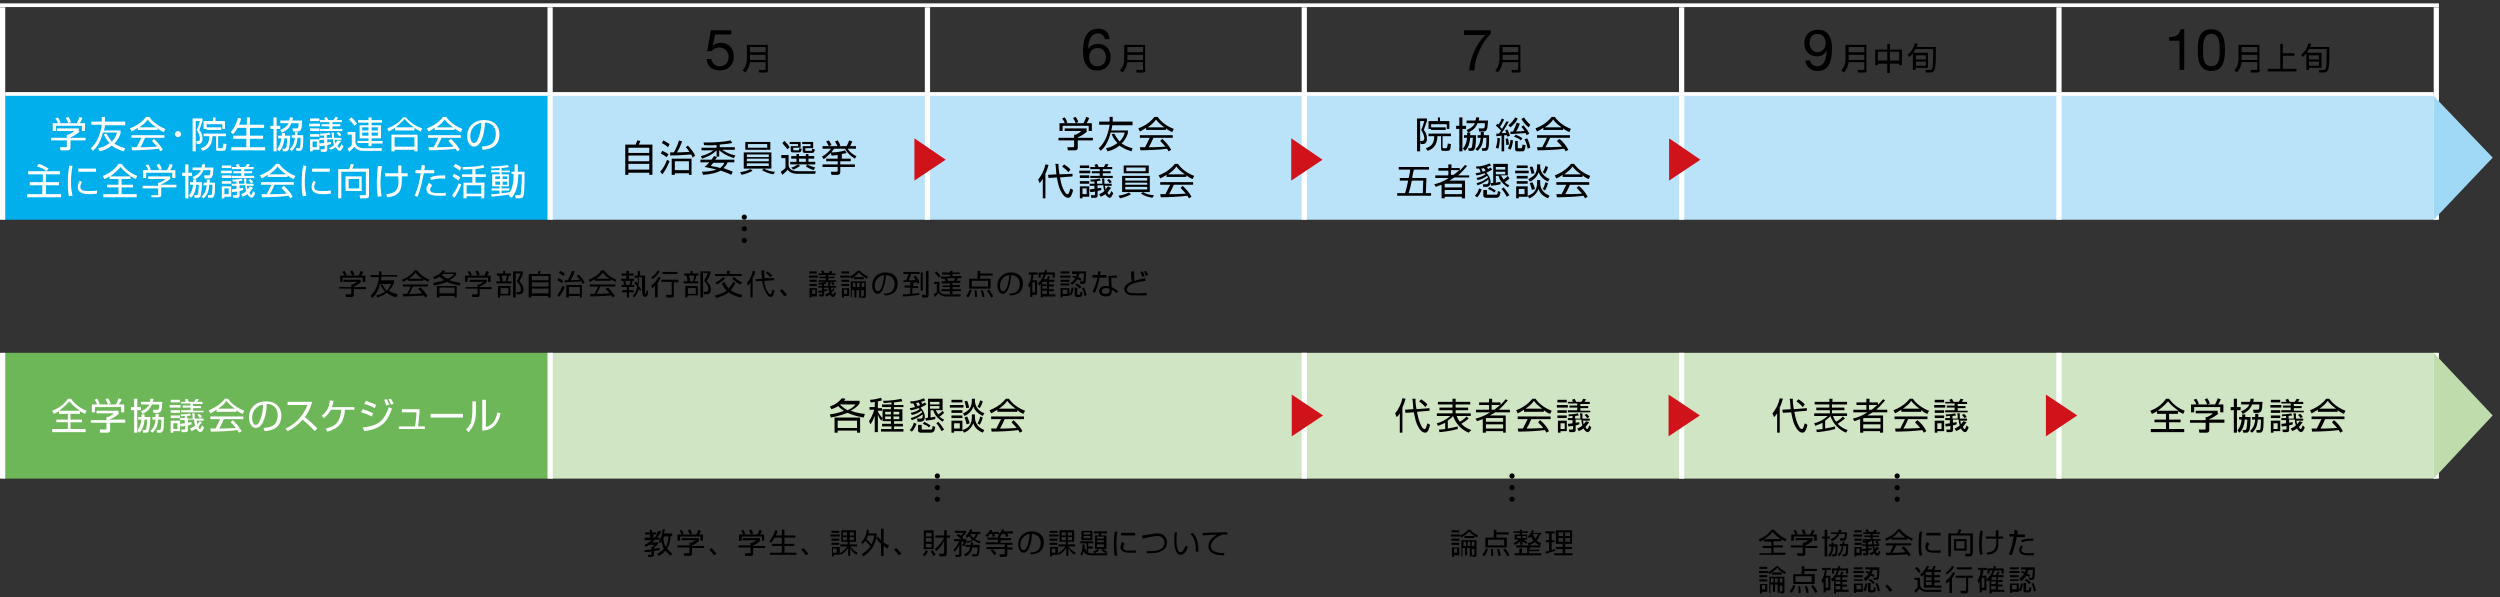 <svg id="レイヤー_1" xmlns="http://www.w3.org/2000/svg" xmlns:xlink="http://www.w3.org/1999/xlink" viewBox="0 0 479 114.4"><rect x="0" y="0" width="479" height="114.4" fill="#333333" stroke="none"/><style>.st0{fill:#00afec}.st1{fill:#bae3f9}.st2{fill:#6eb759}.st3{fill:#d0e5c3}.st4,.st5{fill:none;stroke:#fff;stroke-miterlimit:10}.st5{stroke-width:.709}.st6,.st7,.st8{clip-path:url(#SVGID_2_)}.st7{fill:#fff}.st8{fill:#d0121b}.st9{fill:none;stroke:#000;stroke-linecap:round;stroke-linejoin:round;stroke-dasharray:0,2.23}.st10,.st11,.st12,.st9{clip-path:url(#SVGID_2_)}.st10{stroke:#000;stroke-linecap:round;stroke-linejoin:round;fill:none}.st11{fill:#9fd9f6}.st12{fill:#bfdcad}</style><path class="st0" d="M.5 18h104.9v24.1H.5z"/><path class="st1" d="M394.5 18h72.3v24.1h-72.3V18zm-72.3 0h72.3v24.1h-72.3V18zm-72.3 0h72.3v24.1h-72.3V18zm-72.2 0H250v24.1h-72.3V18zm-72.3 0h72.3v24.1h-72.3V18z"/><path class="st2" d="M.5 67.6h104.9v24.1H.5z"/><path class="st3" d="M394.5 67.6h72.3v24.1h-72.3V67.6zm-72.3 0h72.3v24.1h-72.3V67.6zm-72.3 0h72.3v24.1h-72.3V67.6zm-144.5 0H250v24.1H105.4V67.6z"/><path class="st4" d="M105.4 17.7V1.4m72.3 16.3V1.4m72.2 16.3V1.4m72.3 16.3V1.4m72.3 16.3V1.4M466.8 18V1.4M.5 18V1.4m0 40.7V18m0 73.7V67.6m466.3-25.5V18m0 73.7V67.6"/><path class="st5" d="M105.4 1h72.3m0 0h72.2m0 0h72.3m0 0h72.3m0 0h72.8M0 1h105.4M1 18h104.4m0 0h72.3m0 0h72.2m0 0h72.3m0 0h72.3m0 0h71.8"/><path class="st4" d="M177.7 42.1V18.4m72.2 23.7V18.4m72.3 23.7V18.4m72.3 23.7V18.4M249.9 91.7V67.6m72.3 24.1V67.6m72.3 24.1V67.6M105.4 91.7V67.6m0-25.5V18.4"/><defs><path id="SVGID_1_" d="M-58.5-366.4h595.3v841.9H-58.5z"/></defs><clipPath id="SVGID_2_"><use xlink:href="#SVGID_1_" overflow="visible"/></clipPath><path class="st6" d="M140.1 6.6H137l-.4 2.2c.3-.4.9-.6 1.5-.6 1.4 0 2.5.9 2.5 2.7 0 1.3-.9 2.6-2.7 2.6-1.4 0-2.5-.8-2.5-2.2h.9c.1.8.7 1.4 1.6 1.4.9 0 1.7-.6 1.7-1.8 0-1-.7-1.8-1.8-1.8-.6 0-1.1.3-1.5.7h-.8l.7-4h3.9v.8zm7.1 6.8c0 .5-.4.5-.6.5h-1.1l-.1-.5h1.1c.1 0 .2-.1.2-.2v-1.3h-3c-.1.8-.4 1.4-.9 2l-.5-.4c.3-.4.8-1 .8-2.3V8.6h4v4.8zm-3.5-3.4h3V9h-3v1zm0 1.5h3v-1h-3v1zm68-3.9c-.1-.7-.6-1.2-1.3-1.2-1.6 0-1.9 1.8-1.9 3 .4-.7 1.1-1 1.9-1 1.5 0 2.4 1.1 2.4 2.5 0 1.1-.6 2.6-2.6 2.6-2.3 0-2.7-2.1-2.7-3.8 0-2.1.6-4.2 2.9-4.2 1.3 0 2.1.7 2.2 2h-.9zm-3 3.4c0 1 .6 1.7 1.6 1.7s1.6-.8 1.6-1.7c0-1-.5-1.8-1.6-1.8s-1.6.8-1.6 1.8m10.8 2.4c0 .5-.4.5-.6.5h-1.1l-.1-.5h1.1c.1 0 .2-.1.2-.2v-1.3h-3c-.1.8-.4 1.4-.9 2l-.5-.4c.3-.4.8-1 .8-2.3V8.6h4v4.8zM216 10h3V9h-3v1zm0 1.5h3v-1h-3v1zm69.5-4.9c-1.6 1.6-2.9 4.4-3 6.9h-1c.2-2.6 1.4-5.1 3.1-6.8h-4.1v-.9h5.1v.8zm5.9 6.8c0 .5-.4.5-.6.5h-1.1l-.1-.5h1.1c.1 0 .2-.1.2-.2v-1.3h-3c-.1.8-.4 1.4-.9 2l-.5-.4c.3-.4.8-1 .8-2.3V8.6h4v4.8zm-3.5-3.4h3V9h-3v1zm0 1.5h3v-1h-3v1zm58.9 0c.1.8.7 1.2 1.4 1.2 1.1 0 1.7-1 1.8-3-.4.7-1 1.1-1.8 1.1-1.6 0-2.5-1.1-2.5-2.6s1.1-2.5 2.6-2.5 2.7.8 2.7 3.7c0 2.7-.8 4.2-2.7 4.2-1.3 0-2.2-.7-2.4-2h.9zm1.4-5c-1.1 0-1.5.9-1.5 1.8 0 .8.6 1.7 1.5 1.7 1 0 1.6-.8 1.6-1.7 0-1-.5-1.8-1.6-1.8m9.5 6.9c0 .5-.4.5-.6.5H356l-.1-.5h1.1c.1 0 .2-.1.2-.2v-1.3h-3c-.1.8-.4 1.4-.9 2l-.5-.4c.3-.4.8-1 .8-2.3V8.6h4v4.8zm-3.5-3.4h3V9h-3v1zm0 1.5h3v-1h-3v1zm7.9-3.1v1.1h2.3v3h-.5v-.3h-1.8V14h-.5v-1.8h-1.8v.3h-.5v-3h2.3V8.4h.5zm-.5 1.5h-1.8v1.7h1.8V9.9zm2.3 0h-1.8v1.7h1.8V9.9zm5.5.3V13H367v.4h-.5v-3.2c-.3.4-.5.6-.7.7l-.3-.4c.5-.4 1.1-1.1 1.4-2.2l.5.1c0 .2-.1.3-.2.6h3.7v2.1s0 1.9-.3 2.4c-.1.2-.3.4-.9.4h-.7l-.1-.5h.8c.2 0 .4 0 .5-.3.2-.3.2-1.8.2-3.7H367c-.1.1-.2.4-.4.7h2.8zm-.4.4h-1.9v.8h1.9v-.8zm0 1.2h-1.9v.8h1.9v-.8zm49.5 1.6h-.9V7.8h-2v-.7c1.1 0 2-.3 2.2-1.5h.7v7.8zm5.2-7.8c2.4 0 2.6 2.3 2.6 4 0 1.7-.2 4-2.6 4s-2.6-2.2-2.6-4c0-1.7.1-4 2.6-4m0 7.1c1.6 0 1.6-2 1.6-3.1 0-1.2 0-3.1-1.6-3.1s-1.6 2-1.6 3.1c0 1.2 0 3.1 1.6 3.1m9.3.7c0 .5-.4.5-.6.5h-1.1l-.1-.5h1.1c.1 0 .2-.1.2-.2v-1.3h-3c-.1.8-.4 1.4-.9 2l-.5-.4c.3-.4.8-1 .8-2.3V8.6h4v4.8zm-3.5-3.4h3V9h-3v1zm0 1.5h3v-1h-3v1zm7.9-1.3h2.2v.5h-2.2v2.5h2.6v.5h-5.5v-.5h2.4V8.4h.5zm7.4 0V13h-2.4v.4h-.5v-3.2c-.3.4-.5.6-.7.7l-.3-.4c.5-.4 1.1-1.1 1.4-2.2l.5.1c0 .2-.1.3-.2.6h3.7v2.1s0 1.9-.3 2.4c-.1.2-.3.4-.9.4h-.7l-.1-.5h.8c.2 0 .4 0 .5-.3.2-.3.2-1.8.2-3.7h-3.4c-.1.1-.2.4-.4.7h2.8zm-.5.4h-1.9v.8h1.9v-.8zm0 1.2h-1.9v.8h1.9v-.8z"/><path class="st7" d="M15.3 25.2c-.6.5-1.2.9-1.8 1.1v.1h2.9v.5h-2.9v1.4c0 .5-.4.5-.6.5h-1.3l-.1-.6h1.1c.2 0 .2-.1.2-.2v-1.1h-3v-.5h3v-.6h.3c.2-.1.7-.3 1.1-.7h-3.3v-.5h4.2v.6zm-.6-1.6c.2-.4.5-1 .5-1.2l.6.2c-.1.3-.3.7-.5 1h1v1.5h-.6v-1h-5v1h-.6v-1.5h1c-.1-.4-.4-.8-.5-.9l.5-.2c.3.4.4.7.5 1l-.4.1h3.5zm-1.6 0c-.1-.3-.3-.7-.5-1l.5-.2c.3.4.5.9.5 1l-.5.2zM23.7 29c-1.3-.4-1.9-.8-2.3-1.1-1 .8-1.9 1-2.3 1.1l-.3-.6c.5-.1 1.3-.3 2.2-1-.7-.7-1-1.4-1.1-1.7l.5-.1c.4.8.8 1.2 1 1.5.7-.6.9-1.3 1-1.7h-2.7c-.4 1.8-1.2 2.9-1.9 3.5l-.4-.5c1.1-.9 1.8-2.5 2.1-4.5h-2v-.6h2v-.9h.6v.9H24v.7h-3.9c0 .4-.1.7-.2 1h3.2v.5c-.1.4-.4 1.2-1.2 2 .9.6 1.7.8 2.1.9l-.3.6zm6.4-4.1h-3.7v-.4c-.6.4-1 .6-1.2.7l-.3-.6c2.1-.8 2.9-2 3.1-2.2h.6c.7 1 1.8 1.8 3.1 2.3l-.3.6c-.3-.1-.7-.3-1.2-.7v.3zm-.6 1.7c.7.7 1.2 1.2 1.7 2.1l-.5.3c-.1-.2-.2-.3-.3-.5-1.2.2-4 .3-5.1.3l-.1-.6h1l.9-1.8h-1.9v-.5h6.3v.5h-3.7c-.2.4-.4 1-.9 1.8H28c.9 0 1.6-.1 2.1-.1-.1-.1-.4-.5-1-1.1l.4-.4zm.4-2.2c-1-.7-1.4-1.2-1.6-1.5-.4.6-1 1.1-1.6 1.5h3.2zm4.8 1.3c0 .3-.3.6-.6.6s-.6-.3-.6-.6.3-.6.6-.6.6.3.6.6m4.1-3v.5c-.2.6-.3.9-.6 1.7.6.7.6 1.5.6 1.7 0 .2 0 1-.8 1h-.3l-.1-.6h.4c.3 0 .3-.3.3-.5 0-.5-.3-1.1-.6-1.6.2-.4.4-1 .6-1.7h-.8V29h-.6v-6.3h1.9zm3 3.5v2c0 .1 0 .2.2.2h.4c.2 0 .3 0 .4-.9l.6.1c-.1 1.2-.2 1.3-.7 1.3h-.8c-.5 0-.5-.1-.5-.7v-2.1h-.7c0 2-1.2 2.6-1.9 2.8l-.3-.5c.9-.3 1.6-.8 1.6-2.3H39v-.5h4.3v.5h-1.5zm-.5-3.7v.7h1.8v1.5h-.5v-.9h-3v.9H39v-1.5h1.8v-.7h.5zm-1.7 1.9h2.8v.5h-2.8v-.5zm7.7-.5v-1.4h.6v1.4h2.7v.6h-2.7V26h2.5v.6h-2.5v1.6h2.9v.6h-6.5v-.6h2.9v-1.6h-2.5V26h2.5v-1.5h-1.7c-.4.8-.7 1.1-.9 1.2l-.4-.4c.7-.7 1.1-1.7 1.4-2.7l.6.1c-.1.3-.1.6-.4 1.2h1.5zm5.7-1.4v1.6h.7v.6H53V29h-.6v-4.3h-.6v-.6h.6v-1.6h.6zm2.6 3.4c0 .7-.1 2.3-.3 2.7-.1.3-.3.4-.6.4h-.5l-.1-.5h.4c.1 0 .2 0 .3-.2.2-.3.2-1.6.2-1.8h-.5c-.1 1-.3 1.8-1 2.5l-.4-.4c.6-.8.7-1.4.8-2.1h-.6V26h.7v-.5h.6v.5h1zm2.3-2.8c-.1 1.6-.1 2.1-1 2.1h-.7l-.2-.6h.8c.3 0 .4 0 .4-1h-1.4c-.2.8-.8 1.4-1.8 1.8l-.3-.5c.5-.2 1.2-.5 1.6-1.3h-1.6v-.5h1.7c.1-.3.1-.4.1-.6h.6c0 .3 0 .4-.1.6h1.9zm.2 2.8c0 1.8 0 2.5-.3 2.8-.1.2-.3.2-.5.2h-.5l-.1-.5h.4c.3 0 .3-.1.4-.2 0-.1.1-.7.1-1.8H57c-.1 1.1-.3 1.8-1.1 2.5l-.4-.3c.8-.8.9-1.4 1-2.2h-.6v-.5h.6v-.6h.5v.6h1.1zm3.2-1.7h-2.1v-.5h2.1v.5zm-.1-1h-1.8v-.5h1.8v.5zm0 1.9h-1.8v-.5h1.8v.5zm0 1.1h-1.8v-.5h1.8v.5zm0 .5v2h-1.3v.3h-.5v-2.3h1.8zm-.5.4h-.8v1.1h.8v-1.1zm4.7-.1c-.2.2-.4.5-.7.9.1.3.2.4.3.4.1 0 .2-.1.4-.7l.4.4c-.2.5-.4.9-.7.9-.2 0-.5-.2-.8-.7-.4.3-.7.4-.9.5l-.4-.3c.3-.1.7-.3 1-.6-.1-.3-.2-.5-.2-1.1h-1.1v.6c.4-.1.5-.1.7-.1v.4c-.2.1-.4.1-.7.2v.9c0 .3-.2.4-.5.4h-.7l-.1-.5h.6c.1 0 .2 0 .2-.2v-.5c-.5.1-.6.1-.9.1l-.1-.5c.5-.1.7-.1.9-.1v-.6h-.9v-.4h.9V26h-.7l-.1-.4c.2 0 1 0 1.8-.2l.2.4c-.3 0-.5.1-.7.1v.5h1c0-.5 0-.7-.1-1h.5v1h1.4v.4h-1.3c.1.4.1.6.1.7.3-.3.4-.5.5-.6l.7.1zm-3.1-4c-.1-.2-.2-.3-.2-.4l.5-.2.3.6h1c0-.1.1-.2.2-.3 0-.1.1-.2.1-.3l.6.1c-.1.1-.1.2-.3.5h1v.4h-1.8v.4h1.5v.4h-1.5v.5h1.9v.4h-4.3v-.4h1.8v-.5h-1.5v-.4h1.5v-.4h-1.8V23h1zm2.7 3.1c-.2-.3-.4-.5-.5-.6l.4-.2c.1.1.4.3.5.6l-.4.2zm3.1-.9v2.1c.1.4.2.6.5.8.5.3.8.3 1 .3h3.6l-.1.5h-3.5c-.4 0-1.2 0-1.7-.8-.4.5-.9.9-1 1l-.3-.6c.2-.1.6-.4.8-.7v-2h-.8v-.5h1.5zm-.2-1.1c-.2-.3-.6-.8-1-1.2l.4-.4c.2.1.7.6 1.1 1.2l-.5.4zm5.3-.6h-2v.5H73v2.5h-1.8v.5h2.1v.5h-2.1v.5h-.6v-.6h-2.1V27h2.1v-.5h-1.7V24h1.7v-.5h-2V23h2v-.5h.6v.5h2v.5zm-2.6.9h-1.2v.6h1.2v-.6zm0 1h-1.2v.6h1.2v-.6zm1.8-1h-1.2v.6h1.2v-.6zm0 1h-1.2v.6h1.2v-.6zm6.9-.4h-3.6v-.5c-.6.4-1 .5-1.2.7l-.3-.6c1.1-.4 2.3-1.1 3-2.1h.6c.9 1.1 1.9 1.7 3.1 2.1l-.3.6c-.2-.1-.6-.3-1.2-.7v.5zm.7.8V29h-.6v-.3h-3.8v.3H75v-3.2h5zm-.6.5h-3.8v1.8h3.8v-1.8zm-.1-1.9c-1-.7-1.5-1.3-1.8-1.6-.5.6-1.1 1.1-1.7 1.6h3.5zm7.7.5h-3.7v-.4c-.6.4-1 .6-1.2.7l-.3-.6c2.1-.8 2.9-2 3.1-2.2h.6c.7 1 1.8 1.8 3.1 2.3l-.3.6c-.3-.1-.7-.3-1.2-.7v.3zm-.6 1.7c.7.7 1.2 1.2 1.7 2.1l-.5.3c-.1-.2-.2-.3-.3-.5-1.2.2-4 .3-5.1.3l-.1-.6h1l.9-1.8h-2v-.5h6.3v.5h-3.7c-.2.4-.4 1-.9 1.8h1.1c.9 0 1.6-.1 2.1-.1-.1-.1-.4-.5-1-1.1l.5-.4zm.4-2.2c-1-.7-1.4-1.2-1.6-1.5-.4.6-1 1.1-1.6 1.5h3.2zm5.5 3.7c1.1-.1 1.7-.3 2.1-.7.5-.5.6-1.3.6-1.8 0-.8-.4-2.1-2.1-2.1 0 1.4-.5 4.6-2.1 4.6-.8 0-1.3-1-1.3-2 0-1.7 1.2-3.1 3.3-3.1 1.9 0 2.9 1.2 2.9 2.7 0 2.7-2.2 2.9-3.2 3l-.2-.6zM91.1 24c-1 .7-1 2-1 2.1 0 .5.2 1.3.7 1.3.4 0 .6-.4.7-.6.2-.4.7-1.6.7-3.3-.2.1-.6.2-1.1.5m-79.6 9.4H8.8v1.5h2.5v.6H8.8v1.7h2.9v.6H5.2v-.6h2.9v-1.7H5.7v-.6h2.5v-1.5H5.4v-.6h6.1v.6zm-2.6-.6c-.6-.5-1.1-.7-1.8-.9l.3-.5c.8.2 1.2.5 1.9.9l-.4.5zm5-1c-.2 1-.3 2.1-.3 3.1 0 .9.1 1.8.3 2.6l-.7.1c-.1-.5-.2-1-.2-2.6 0-1.9.2-2.9.3-3.3l.6.1zm1.8 3.1c-.1.2-.3.5-.3.9 0 .6.4.8 1.6.8.4 0 1 0 1.6-.1v.6c-.3 0-.6.1-1.3.1-.9 0-2.4 0-2.4-1.4 0-.6.3-1 .4-1.2l.4.3zm2.7-2H15v-.6h3.4v.6zm6.7 1.4h-1.8v1.1h2.2v.5h-2.2v1.3h2.9v.6h-6.4v-.6h2.9v-1.3h-2.2v-.5h2.2v-1.1H21v-.5c-.5.3-.8.4-1 .5l-.3-.6c1.1-.4 2.3-1.2 3-2.3h.6c.7 1 1.7 1.8 3 2.3l-.3.6-1-.5v.5zm0-.5c-.4-.3-1.3-.9-2-1.8-.6.7-1.3 1.3-2 1.8h4zm7.6.4c-.6.5-1.2.9-1.8 1.1v.1h2.9v.5h-2.9v1.4c0 .5-.4.5-.6.5H29v-.4h1.1c.2 0 .2-.1.2-.2v-1.1h-3v-.5h3V35h.3c.2-.1.7-.3 1.1-.7h-3.3v-.5h4.2v.4zm-.7-1.6c.2-.4.5-1 .5-1.2l.6.2c-.1.3-.3.7-.5 1h1v1.5H33v-1h-5v1h-.6v-1.5h1c-.1-.4-.4-.8-.5-.9l.5-.2c.3.4.4.7.5 1l-.4.1H32zm-1.5 0c-.1-.3-.3-.7-.5-1l.5-.2c.3.4.5.9.5 1l-.5.2zm5.6-1.1v1.6h.7v.6h-.7V38h-.6v-4.3h-.6v-.6h.6v-1.6h.6zm2.6 3.4c0 .7-.1 2.3-.3 2.7-.2.3-.3.3-.6.3h-.5l-.1-.5h.4c.1 0 .2 0 .3-.2.1-.3.2-1.5.2-1.8h-.5c-.1 1-.3 1.8-1 2.5l-.4-.4c.6-.8.7-1.4.8-2.1h-.6v-.5h.6v-.5h.6v.5h1.1zm2.2-2.8c-.1 1.6-.1 2.1-1 2.1h-.7l-.1-.6h.8c.3 0 .4 0 .4-1H39c-.3.8-.9 1.4-1.8 1.8l-.3-.5c.5-.2 1.2-.5 1.6-1.3h-1.6v-.5h1.7c.1-.3.1-.4.1-.6h.6c0 .3 0 .4-.1.6h1.7zm.3 2.8c0 1.8 0 2.5-.3 2.8-.1.2-.3.2-.5.2h-.5l-.1-.5h.4c.3 0 .3-.1.4-.2 0-.1.1-.7.1-1.8h-.6c-.1 1.2-.3 1.9-1.1 2.6l-.4-.3c.8-.8.9-1.4 1-2.2H39V35h.6v-.6h.6v.6h1zm3.2-1.7h-2.1v-.5h2.1v.5zm-.1-1h-1.8v-.5h1.8v.5zm0 1.9h-1.8v-.5h1.8v.5zm0 1.1h-1.8v-.5h1.8v.5zm0 .5v2H43v.3h-.5v-2.3h1.8zm-.5.4H43v1.1h.8v-1.1zm4.7-.1c-.2.2-.4.5-.7.9.1.3.2.4.3.4.1 0 .2-.1.4-.7l.4.4c-.2.5-.4.9-.7.9-.2 0-.5-.2-.8-.7-.4.3-.7.4-.9.5l-.3-.5c.3-.1.7-.3 1-.6-.1-.3-.2-.5-.2-1.1h-1.1v.6c.4-.1.5-.1.7-.1v.4c-.2.1-.4.1-.7.2v.9c0 .3-.2.4-.5.4h-.7l-.1-.5h.6c.1 0 .2 0 .2-.2v-.5c-.5.1-.6.1-.9.1l-.1-.5c.5-.1.7-.1.9-.1v-.6h-.9v-.4h.9v-.4h-.7l-.1-.4c.2 0 1 0 1.8-.2l.2.4c-.3 0-.5.1-.7.1v.5h1c0-.5 0-.7-.1-1h.5v1h1.4v.4h-1.3c.1.4.1.6.1.7.3-.3.4-.5.5-.6l.6.3zm-3.1-4c-.1-.2-.2-.3-.2-.4l.5-.2.3.6h1c0-.1.1-.2.2-.3 0-.1.1-.2.1-.3l.6.1c-.1.1-.1.2-.3.5h1v.4h-1.8v.4h1.5v.4h-1.5v.5h1.9v.4h-4.3v-.4h1.8v-.5h-1.5v-.4h1.5v-.4h-1.8V32h1zm2.7 3.1c-.2-.3-.4-.5-.5-.6l.4-.2c.1.1.4.3.5.6l-.4.2zm6.9-1.2h-3.7v-.4c-.6.4-1 .6-1.2.7l-.3-.6c2.1-.8 2.9-2 3.1-2.2h.6c.7 1 1.8 1.8 3.1 2.3l-.3.6c-.3-.1-.7-.3-1.2-.7v.3zm-.6 1.7c.7.7 1.2 1.2 1.7 2.1l-.5.3c-.1-.2-.2-.3-.3-.5-1.2.2-4 .3-5.1.3l-.1-.6h1l.9-1.8h-2v-.5h6.3v.5h-3.7c-.2.4-.4 1-.9 1.8h1.1c.9 0 1.6-.1 2.1-.1-.1-.1-.4-.5-1-1.1l.5-.4zm.4-2.2c-1-.7-1.4-1.2-1.6-1.5-.4.6-1 1.1-1.6 1.5h3.2zm3.9-1.6c-.2 1-.3 2.1-.3 3.1 0 .9.1 1.8.3 2.6l-.7.1c-.1-.5-.2-1-.2-2.6 0-1.9.2-2.9.3-3.3l.6.1zm1.8 3.1c-.1.2-.3.5-.3.9 0 .6.4.8 1.6.8.3 0 1 0 1.6-.1v.6c-.3 0-.6.1-1.3.1-.9 0-2.4 0-2.4-1.4 0-.6.3-1 .4-1.2l.4.3zm2.7-2h-3.4v-.6h3.4v.6zm7.5 4.5c0 .5-.2.6-.7.6h-1l-.1-.6h1c.2 0 .2-.1.2-.3v-4.2h-4.7V38h-.6v-5.6h2.1c.1-.3.2-.5.3-1l.6.1c0 .1-.1.4-.3.8h3.2v5.1zm-1.4-.8h-3.1v-2.8h3.1v2.8zm-.5-2.3h-2v1.8h2v-1.8zm4.4-2.5c-.2 1.1-.3 2.1-.3 3.2 0 1.5.2 2.3.2 2.6l-.7.1c-.1-.5-.2-1.3-.2-2.7 0-1.1.1-2.1.2-3.2h.8zm3.1 1.4v-1.5h.6v1.5h1.2v.6H77c0 1.2 0 1.9-.3 2.6-.4.9-1.3 1.3-2.5 1.4l-.2-.6c.9-.1 1.8-.3 2.1-1.1.3-.7.3-1.1.2-2.3h-2.5v-.6h2.5zm5.1-1.5c0 .2 0 .5-.1.9h1.9v.6h-2c-.2 1-.6 3.1-1.2 4.5l-.6-.2c.7-1.3 1.1-3.4 1.2-4.3h-1v-.6h1.1c0-.4.1-.7.1-1l.6.1zm1.4 3.8c-.3.5-.4.6-.4.8 0 .6.7.7 1.6.7.8 0 1.2 0 1.4-.1v.6h-1.1c-1 0-2.6 0-2.6-1.3 0-.4.2-.7.5-1.2l.6.5zm2.5-1.3h-.6c-.7 0-1.5.1-2.1.3l-.2-.5c.7-.3 1.3-.4 2.9-.4v.6zm2.5.4c-.4-.4-.8-.6-1.1-.8l.3-.5c.4.2.8.4 1.2.7l-.4.6zm-1.2 2.8c.7-.8 1.2-1.9 1.3-2.3l.5.3c-.4.9-.9 2-1.4 2.5l-.4-.5zm1.5-4.7c-.3-.3-.9-.6-1.2-.8l.3-.5c.5.2 1 .5 1.2.7l-.3.6zm3 .7h2v.5h-2V35h1.7v3h-.6v-.4h-2.8v.4h-.6v-3h1.7v-1.1h-2v-.5h2v-1c-.6 0-1.3.1-1.8.1l-.1-.5c1.2 0 2.8 0 4-.4l.2.5c-.3.1-.9.2-1.7.3v1zm1.1 2.1h-2.8v1.6h2.8v-1.6zm5.8-2v-.6h.6v-1.4h.6v1.4h1.3c0 1 0 3.2-.1 4.1-.1.8-.3 1-.9 1h-.7l-.1-.6h.7c.3 0 .4-.1.4-.4.1-.9.2-2.6.2-3.6h-.7c0 .5 0 1.5-.3 2.6s-.8 1.7-1 1.9l-.5-.4c0-.1.1-.1.1-.2-.7.1-2.4.3-3.4.4l-.1-.5c.3 0 .8 0 1.6-.1v-.6h-1.5v-.4h1.5v-.4h-1.4v-2.3h1.4V33h-1.6v-.4h1.6v-.4c-.9 0-1.2.1-1.5.1l-.1-.4c1.3 0 2.2-.1 3.2-.3l.2.4c-.3.1-.6.1-1.4.2v.5h1.6v.3h-1.6v.4h1.4v2.3h-1.4v.4h1.5v.4h-1.5v.5c.5 0 1.1-.1 1.5-.2v.2c.4-.7.6-1.2.7-2.1.1-.3.1-.9.1-1.6H98zm-2.2.3h-.9v.5h.9v-.5zm0 1h-.9v.6h.9v-.6zm1.4-1h-.9v.5h.9v-.5zm0 1h-.9v.6h.9v-.6z"/><path class="st6" d="M121.8 27.7c.1-.3.3-.7.3-.8l.6.1c-.1.2-.2.5-.3.7h2.6v5.8h-.6v-.4h-4v.4h-.6v-5.8h2zm-1.4 1.6h4v-1h-4v1zm0 1.6h4v-1.1h-4v1.1zm4 .5h-4v1.1h4v-1.1zm2.1 1.5c.6-.7 1-1.4 1.3-2.3l.5.3c-.3.7-.8 1.8-1.4 2.5l-.4-.5zm1.2-2.8c-.4-.3-.7-.5-1.1-.7l.3-.5c.4.2.9.4 1.2.7l-.4.5zm.3-1.9c-.2-.2-.5-.4-1.2-.8l.3-.5c.6.3 1 .6 1.2.7l-.3.6zm3.8-.3c.4.4 1 1.1 1.4 1.9l-.5.4c-.1-.2-.1-.4-.3-.6-1.1.1-3.1.2-4 .2v-.6h.7c.3-.5.7-1.3 1-2.3l.6.2c-.3.8-.7 1.7-1 2.1 1.2 0 1.9-.1 2.4-.1-.3-.5-.5-.7-.7-.9l.4-.3zm.8 5.6h-.6v-.3h-2.7v.3h-.6v-3.1h3.8v3.1zm-.6-2.6h-2.7v1.7h2.7v-1.7zm5.8-2.7h3v.5h-2.4c.4.3 1.2.8 2.5 1.1l-.3.5c-1.5-.5-2.2-1-2.8-1.5V30h-.5v-1.2c-.9.9-1.9 1.3-2.8 1.6l-.2-.5c.7-.2 1.5-.4 2.4-1.1h-2.3v-.5h2.9v-.5c-1.3.1-2 0-2.4 0l-.1-.5h.8c1.3 0 3.1-.1 4.4-.4l.3.5c-.4.1-1.1.2-2.4.3v.5zm2.3 5.3c-.7-.4-1.5-.6-2-.8-.7.4-1.9.7-3.4.8l-.2-.6c1.8 0 2.6-.4 2.8-.4-1.1-.3-1.8-.4-2.3-.5.3-.3.6-.5.9-.9h-1.7v-.5h2.1c.3-.3.4-.5.5-.7l.6.2c-.2.3-.3.4-.4.5h3.7v.5h-1.3c-.1.3-.3.7-.8 1.1.9.3 1.5.6 1.8.7l-.3.6zm-3.4-2.3c-.3.3-.4.4-.5.6.6.1 1.2.2 1.8.4.5-.4.7-.8.8-1h-2.1zm7.5 1.5c-.3.2-.8.5-2.1.8l-.3-.5c1.3-.2 1.7-.5 2-.6l.4.3zm3.6-.4h-5.3v-3.1h5.3v3.1zm-5-5.1h4.8v1.5h-4.8v-1.5zm.3 2.9h4.2v-.5h-4.2v.5zm0 .8h4.2v-.5h-4.2v.5zm0 .9h4.2v-.5h-4.2v.5zm.2-3.5h3.7v-.7h-3.7v.7zm3.1 4c.8.5 1.7.6 2.1.6l-.3.5c-.7-.1-1.6-.4-2.2-.8l.4-.3zm4.7-2.6v2c.1.7.6 1.1 1.9 1.1h3.3l-.1.5h-3.4c-.3 0-1.4 0-1.9-.8-.2.4-.7.7-1 1l-.3-.6c.1-.1.6-.4.9-.7v-1.9h-.8v-.6h1.4zm-.2-1.1c-.4-.5-.9-1-1-1.2l.4-.4c.3.3.7.7 1 1.2l-.4.4zm2.5-1.5v1.2H152v.4c0 .1 0 .1.1.1h.8c.2 0 .2 0 .2-.4l.5.1c-.1.6-.2.7-.5.7H152c-.2 0-.5 0-.5-.4V28h1.4v-.4h-1.6v-.4h2.1zm2.6 3.3h-1.1v.6h1.3v.5h-4.8V31h1.2v-.6h-1v-.5h1v-.4h.5v.4h1.3v-.4h.5v.4h1.1v.5zm-4.4 1.7c.5-.1 1-.4 1.3-.6l.4.3c-.2.1-.6.4-1.3.7l-.4-.4zm2.8-1.7h-1.3v.6h1.3v-.6zm1.4-2h-1.5v.4c0 .1.1.1.2.1h.9c.2 0 .2-.1.2-.4l.5.1c0 .4-.1.7-.5.7h-1.3c-.2 0-.5 0-.5-.4V28h1.5v-.4h-1.6v-.4h2.1v1.2zm-1.1 3.1c.5.3.8.4 1.5.6l-.3.5c-.3-.1-.9-.3-1.5-.7l.3-.4zm6.3-1.1h2v.5h-2v.6h2.8v.5H161v.9c0 .2 0 .6-.6.6h-1.1l-.1-.6h1c.2 0 .3 0 .3-.2V32h-2.9v-.5h2.9v-.6h-2.2v-.5h2.2v-.7c-.5.1-.9.1-1.2.1l-.1-.5c-.7.7-1.2 1.1-1.4 1.2l-.3-.5c.3-.2 1-.5 1.7-1.5h-1.6V28h1.2c-.1-.2-.3-.6-.5-.9l.5-.2c.1.2.4.5.5.9l-.5.2h3.4c.1-.1.3-.6.5-1.1l.6.2c-.1.2-.2.5-.4.9h1.1v.5h-1.6c.7 1 1.4 1.3 1.7 1.4l-.3.5c-.8-.5-1.4-1-1.9-1.9h-2.1c-.1.1-.2.3-.5.7.9 0 1.7-.1 2.6-.4l.3.5c-.2.1-.4.1-.9.2v.9zm-.5-2.3c-.1-.3-.3-.6-.5-1l.5-.2c.2.3.4.6.5 1l-.5.2zm47.8-2.9c-.6.5-1.2.9-1.8 1.1v.1h2.9v.5h-2.9v1.4c0 .5-.4.5-.6.5h-1.3l-.1-.6h1.1c.2 0 .2-.1.2-.2v-1.1h-3v-.5h3v-.6h.3c.2-.1.7-.3 1.1-.7H204v-.5h4.2v.6zm-.7-1.6c.2-.4.5-1 .5-1.2l.6.2c-.1.3-.3.7-.5 1h1v1.5h-.6v-1h-5v1h-.6v-1.5h1c-.1-.4-.4-.8-.5-.9l.5-.2c.3.4.4.7.5 1l-.4.1h3.5zm-1.5 0c-.1-.3-.3-.7-.5-1l.5-.2c.3.4.5.9.5 1l-.5.2zm10.7 5.4c-1.3-.4-1.9-.8-2.3-1.1-1 .8-1.9 1-2.3 1.1l-.3-.6c.5-.1 1.3-.3 2.2-1-.7-.7-1-1.4-1.1-1.7l.5-.1c.4.8.8 1.2 1 1.5.7-.6.9-1.3 1-1.7h-2.7c-.4 1.8-1.2 2.9-1.9 3.5l-.4-.5c1.1-.9 1.8-2.5 2.1-4.5h-2v-.6h2v-.9h.6v.9h3.8v.7h-3.9c0 .4-.1.7-.2 1h3.2v.5c-.1.4-.4 1.2-1.2 2 .9.6 1.7.8 2.1.9l-.2.6zm6.5-4.1h-3.7v-.4c-.6.4-1 .6-1.2.7l-.3-.6c2.1-.8 2.9-2 3.1-2.2h.6c.7 1 1.8 1.8 3.1 2.3l-.3.6c-.3-.1-.7-.3-1.2-.7v.3zm-.6 1.7c.7.7 1.2 1.2 1.7 2.1l-.5.3c-.1-.2-.2-.3-.3-.5-1.2.2-4 .3-5.1.3l-.1-.6h1l.9-1.8h-1.9v-.5h6.3v.5H221c-.2.4-.4 1-.9 1.8h1.1c.9 0 1.6-.1 2.1-.1-.1-.1-.4-.5-1-1.1l.4-.4zm.4-2.2c-1-.7-1.4-1.2-1.6-1.5-.4.6-1 1.1-1.6 1.5h3.2zM200.4 38h-.6v-3.7c-.3.4-.4.6-.6.8l-.3-.7c.7-.8 1.2-1.9 1.4-2.9l.6.1c-.1.3-.2.8-.6 1.7V38zm5.1-4.7v.5l-2.4.2c.2 1.1.4 2 1 2.9.2.3.4.3.5.3.2 0 .4-.8.5-1.1l.5.3c-.1.6-.4 1.5-.9 1.5s-.8-.3-1.1-.7c-.7-1-.9-2.1-1.1-3.2l-1.6.1-.1-.6 1.6-.1c-.1-1.2-.1-1.6-.2-2h.6c0 .3 0 .9.2 2l2.5-.1zm-.8-.3c-.3-.4-.8-.8-1.2-1.1l.4-.4c.3.2.9.6 1.2 1l-.4.5zm4.2.2h-2.1v-.5h2.1v.5zm-.2-1h-1.8v-.5h1.8v.5zm0 1.9h-1.8v-.5h1.8v.5zm0 1.1h-1.8v-.5h1.8v.5zm0 .5v2h-1.3v.3h-.5v-2.3h1.8zm-.5.4h-.8v1.1h.8v-1.1zm4.7-.1c-.2.2-.4.5-.7.9.1.3.2.4.3.4.1 0 .2-.1.4-.7l.4.4c-.2.5-.4.9-.7.9-.2 0-.5-.2-.8-.7-.4.3-.7.4-.9.5l-.3-.5c.3-.1.7-.3 1-.6-.1-.3-.2-.5-.2-1.1h-1.1v.6c.4-.1.5-.1.7-.1v.4c-.2.1-.4.1-.7.2v.9c0 .3-.2.4-.5.4h-.7l-.1-.5h.6c.1 0 .2 0 .2-.2v-.5c-.5.1-.6.1-.9.1l-.1-.5c.5-.1.7-.1.9-.1v-.6h-.9v-.4h.9v-.4h-.7l-.1-.4c.2 0 1 0 1.8-.2l.2.4c-.3 0-.5.1-.7.1v.5h1c0-.5 0-.7-.1-1h.5v1h1.4v.4h-1.3c.1.4.1.6.1.7.3-.3.4-.5.5-.6l.6.3zm-3-4c-.1-.2-.2-.3-.2-.4l.5-.2.3.6h1c0-.1.1-.2.2-.3 0-.1.1-.2.1-.3l.6.1c-.1.1-.1.2-.3.5h1v.4h-1.8v.4h1.5v.4h-1.5v.5h1.9v.4h-4.3v-.4h1.8v-.5h-1.5v-.4h1.5v-.4h-1.8V32h1zm2.7 3.1c-.2-.3-.4-.5-.5-.6l.4-.2c.1.1.4.3.5.6l-.4.2zm4.1 2.1c-.3.2-.8.5-2.1.8l-.3-.5c1.3-.2 1.7-.5 2-.6l.4.3zm3.6-.4H215v-3.1h5.3v3.1zm-5-5.1h4.8v1.5h-4.8v-1.5zm.3 2.9h4.2v-.5h-4.2v.5zm0 .8h4.2V35h-4.2v.4zm0 .9h4.2v-.5h-4.2v.5zm.2-3.5h3.7v-.7h-3.7v.7zm3.2 4c.8.5 1.7.6 2.1.6l-.3.5c-.7-.1-1.6-.4-2.2-.8l.4-.3zm8.2-2.9h-3.7v-.4c-.6.4-1 .6-1.2.7l-.3-.6c2.1-.8 2.9-2 3.1-2.2h.6c.7 1 1.8 1.8 3.1 2.3l-.3.6c-.3-.1-.7-.3-1.2-.7v.3zm-.6 1.7c.7.7 1.2 1.2 1.7 2.1l-.5.3c-.1-.2-.2-.3-.3-.5-1.2.2-4 .3-5.1.3l-.1-.6h1l.9-1.8h-1.9v-.5h6.3v.5h-3.7c-.2.4-.4 1-.9 1.8h1.1c.9 0 1.6-.1 2.1-.1-.1-.1-.4-.5-1-1.1l.4-.4zm.4-2.2c-1-.7-1.4-1.2-1.6-1.5-.4.6-1 1.1-1.6 1.5h3.2zm46.4-10.7v.5c-.2.6-.3.9-.6 1.7.6.7.6 1.5.6 1.7 0 .2 0 1-.8 1h-.4l-.1-.6h.4c.3 0 .4-.3.4-.5 0-.5-.3-1.1-.6-1.6.2-.4.4-1 .6-1.7h-.8V29h-.6v-6.3h1.9zm3 3.5v2c0 .1 0 .2.2.2h.4c.2 0 .3 0 .4-.9l.6.1c-.1 1.2-.2 1.3-.7 1.3h-.7c-.5 0-.5-.1-.5-.7v-2.1h-.7c0 2-1.2 2.6-1.9 2.8l-.3-.5c.9-.3 1.6-.8 1.6-2.3h-1.1v-.5h4.3v.5h-1.6zm-.5-3.7v.7h1.8v1.5h-.5v-.9h-3v.9h-.5v-1.5h1.8v-.7h.4zm-1.7 1.9h2.8v.5h-2.8v-.5zm6-1.9v1.6h.7v.6h-.7V29h-.6v-4.3h-.6v-.6h.6v-1.6h.6zm2.6 3.4c0 .7 0 2.3-.3 2.7-.2.3-.3.3-.6.3h-.5l-.1-.5h.4c.1 0 .2 0 .3-.2.1-.3.2-1.5.2-1.8h-.5c-.1 1-.3 1.8-1 2.5l-.4-.4c.6-.8.7-1.4.8-2.1h-.6v-.5h.6v-.5h.6v.5h1.1zm2.3-2.8c-.1 1.6-.1 2.1-1 2.1h-.7l-.1-.6h.8c.3 0 .4 0 .4-1h-1.4c-.3.8-.9 1.4-1.8 1.8l-.3-.5c.5-.2 1.2-.5 1.6-1.3H281v-.5h1.7c.1-.3.1-.4.1-.6h.6c0 .3 0 .4-.1.6h1.8zm.2 2.8c0 1.8 0 2.5-.3 2.8-.1.2-.3.2-.5.2h-.5l-.1-.5h.4c.3 0 .3-.1.4-.2 0-.1.1-.7.1-1.8h-.6c-.1 1.1-.3 1.8-1.1 2.5l-.4-.3c.8-.8.9-1.4 1-2.2h-.6v-.5h.6v-.6h.6v.6h1zm3.8-2.6c-.5.9-1.2 2-1.4 2.2h.9c-.1-.3-.1-.3-.2-.5l.4-.2c.2.4.4.8.5 1.2l-.5.2c0-.2-.1-.2-.1-.3h-.5V29h-.5v-3c-.2 0-.9.1-1 .1v-.5h.5c.1-.1.2-.3.4-.6-.4-.4-.8-.8-1-.9l.3-.4c.1.1.2.1.2.2.4-.6.6-1 .6-1.2l.5.2c-.3.6-.7 1.3-.8 1.4l.4.4c.3-.5.5-.8.8-1.4h.5zm-2.5 5c.3-.9.3-1.6.3-1.9l.5.1c0 .3-.1 1.2-.3 2l-.5-.2zm2-.5c0-.4-.1-.9-.1-1.2l.4-.1c.2.6.2 1 .2 1.2l-.5.1zm.3.6c.4-.6.5-1.4.5-1.6l.5.1c-.1.7-.2 1.3-.5 1.8l-.5-.3zm.1-4.4c.5-.4 1-.9 1.3-1.5l.5.2c-.3.7-.8 1.2-1.4 1.7l-.4-.4zm2.2-.3c-.2.6-.5 1.2-.7 1.5.3 0 1.2-.1 1.6-.1-.3-.4-.4-.6-.6-.8l.4-.3c.4.5.9 1.1 1.1 1.6l-.5.3c-.1-.2-.1-.3-.2-.4-1.2.1-1.8.1-2.9.2v-.5h.5c.2-.4.5-1.1.7-1.7l.6.2zm.2 3.2c-.3-.3-.7-.5-1.3-.7l.3-.4c.5.2.9.4 1.3.7l-.3.4zm-.6 1.3c0 .1 0 .2.2.2h.4c.2 0 .2 0 .3-.7l.6.1c-.1.9-.2 1.2-.6 1.2h-.9c-.3 0-.5-.1-.5-.4V27h.5v1.2zm1.2-5.7c.5.8 1 1.2 1.2 1.4l-.3.5c-.6-.4-1-1-1.4-1.6l.5-.3zm.7 6c-.1-.7-.3-1.2-.6-1.8l.5-.2c.3.5.5 1.2.6 1.8l-.5.2zm6.7-3.6h-3.7v-.4c-.6.4-1 .6-1.2.7l-.3-.6c2.1-.8 2.9-2 3.1-2.2h.6c.7 1 1.8 1.8 3.1 2.3l-.3.6c-.3-.1-.7-.3-1.2-.7v.3zm-.6 1.7c.8.7 1.2 1.2 1.7 2.1l-.5.3c-.1-.2-.2-.3-.3-.5-1.2.2-4 .3-5.1.3l-.1-.6h1l.9-1.8h-1.9v-.5h6.3v.5H297c-.2.4-.4 1-.9 1.8h1.1c.9 0 1.6-.1 2.1-.1-.1-.1-.4-.5-1-1.1l.5-.4zm.4-2.2c-1-.7-1.4-1.2-1.6-1.5-.4.6-1 1.1-1.6 1.5h3.2zm-25.9 9.7l-.1 2.9h1v.5h-6.5V37h1.5c.3-.8.4-1.5.6-2.4h-1.6v-.5h1.7c.2-.8.3-1.3.3-1.6H268V32h5.8v.5h-2.9c-.1.4-.3 1.2-.3 1.6h2.7zm-2.8.5c-.1.4-.2 1.2-.6 2.4h2.7l.1-2.4h-2.2zm10.6-2.8c-.3.3-.8 1-1.7 1.8h2.1v.4h-2.8c-.3.2-.7.4-1 .6h3V38h-.6v-.3h-3.3v.3h-.6v-2.6c-.6.2-.8.3-1.1.4l-.3-.5c.5-.1 1.6-.4 2.8-1.2H275v-.5h2.5v-.9h-1.9v-.5h1.9v-.7h.6v.7h1.6v.5c.5-.5.8-.9 1-1.1l.4.2zm-1 3.4h-3.3v.7h3.3v-.7zm0 1.2h-3.3v.8h3.3v-.8zm-1.6-2.9c.2-.1.5-.4 1.1-.9H278v.9h.5zm4.1 4c.4-.4.6-.8.8-1.4l.5.2c-.2.5-.5 1.2-.9 1.5l-.4-.3zm1.6-1.7l-.1-.5h.7c.3 0 .4-.3.4-.5v-.4c-.2.1-.9.7-2.1 1.1l-.2-.4c.7-.2 1.3-.4 2.2-1.1 0-.1-.1-.2-.2-.3-.5.4-1.1.7-1.8.8l-.2-.4c.4-.1 1-.2 1.7-.7-.1-.1-.1-.2-.2-.2-.8.3-1.3.4-1.5.4l-.2-.4c.2 0 .5-.1 1-.2-.1-.3-.2-.5-.3-.7h-.5l-.1-.4c.8 0 1.8-.2 2.6-.6l.3.4c-.2.1-.3.1-.8.3.1.1.2.3.2.4.3-.2.4-.2.5-.3l.3.4c-.2.1-.5.3-1.1.6.5.6.8 1.1.8 1.8 0 .8-.6.9-.8.9h-.6zm.1-3.6c-.2.1-.3.1-.5.1.1.2.2.3.3.6.2-.1.4-.1.5-.2-.1-.3-.2-.3-.3-.5m.6 4.1v.8c0 .2 0 .2.2.2h1.5c.3 0 .3 0 .4-.7l.5.2c-.1.8-.3 1.1-.9 1.1h-1.8c-.2 0-.6 0-.6-.5v-1h.7zm1.4.6c-.3-.3-.7-.5-1.2-.7l.3-.4c.7.4 1 .6 1.2.7l-.3.4zm2.9-2.7c-.4.4-.8.7-.9.7.4.4.7.5.9.6l-.3.4c-.4-.3-1.4-.9-1.8-2.2h-.5V35c.4-.1.7-.1.9-.2v.5c-.4.1-.8.2-1.8.3l-.1-.5c.1 0 .2 0 .5-.1v-3.6h2.8v2.2h-1.3c.1.2.2.4.5.8.4-.3.6-.5.8-.7l.3.5zm-.8-2.2h-1.8v.5h1.8V32zm0 .9h-1.8v.5h1.8v-.5zm.3 4.8c-.3-.6-.7-1.2-1-1.5l.4-.3c.5.6.7.9 1.1 1.5l-.5.3zm4.2-4.5h-2.6v-.5h2.6v.5zm-.2-1h-2.1v-.5h2.1v.5zm0 2h-2.1v-.5h2.1v.5zm0 1h-2.1v-.5h2.1v.5zm0 .5v2H291v.3h-.5v-2.3h2.2zm-.5.5H291v1h1.1v-1zm2.9-1.7v.5c0 1.8 1.4 2.3 1.8 2.5l-.3.5c-1.4-.6-1.7-1.4-1.8-1.8-.4.9-1 1.5-1.8 1.8l-.3-.5c.3-.1.9-.3 1.3-.8s.5-1.1.5-1.7v-.5h.6zm0-3v.4c0 1 .6 1.9 1.8 2.4l-.3.5c-1.3-.6-1.7-1.5-1.8-1.8-.4 1.2-1.4 1.7-1.7 1.8l-.3-.5c.3-.1.8-.4 1.2-.8.4-.5.5-1.1.5-1.6v-.4h.6zm-1.6 4.9c-.1-.5-.2-.8-.4-1.3l.5-.2c.2.4.4.9.5 1.3l-.6.2zm-.1-3.1c0-.4-.2-.9-.3-1.3l.5-.1c.2.4.3.9.4 1.3l-.6.1zm2.2-.3c.2-.4.4-.7.5-1.2l.5.2c-.1.4-.3.9-.6 1.3l-.4-.3zm0 3.2c.2-.3.4-.8.5-1.3l.5.2c-.2.7-.4 1.1-.6 1.4l-.4-.3zm7.5-2.3h-3.7v-.4c-.6.4-1 .6-1.2.7l-.3-.6c2.1-.8 2.9-2 3.1-2.2h.6c.7 1 1.8 1.8 3.1 2.3l-.3.6c-.3-.1-.7-.3-1.2-.7v.3zm-.6 1.7c.8.7 1.2 1.2 1.7 2.1l-.5.3c-.1-.2-.2-.3-.3-.5-1.2.2-4 .3-5.1.3l-.1-.6h1l.9-1.8h-1.9v-.5h6.3v.5h-3.7c-.2.4-.4 1-.9 1.8h1.1c.9 0 1.6-.1 2.1-.1-.1-.1-.4-.5-1-1.1l.4-.4zm.4-2.2c-1-.7-1.4-1.2-1.6-1.5-.4.6-1 1.1-1.6 1.5h3.2z"/><path class="st7" d="M15.3 79.3h-1.8v1.1h2.2v.5h-2.2v1.3h2.9v.6H10v-.6h3v-1.3h-2.2v-.5H13v-1.1h-1.7v-.5c-.5.3-.8.4-1 .5l-.3-.6c1.1-.4 2.3-1.2 3-2.3h.6c.7 1 1.7 1.8 3 2.3l-.3.6-1-.5v.5zm0-.6c-.4-.3-1.3-.9-2-1.8-.6.7-1.3 1.3-2 1.8h4zm7.6.5c-.6.5-1.2.9-1.8 1.1v.1H24v.6h-2.9v1.4c0 .5-.4.5-.6.5h-1.3l-.1-.6h1.1c.2 0 .2-.1.2-.2V81h-3v-.5h3v-.6h.3c.2-.1.7-.3 1.1-.7h-3.3v-.5h4.2v.5zm-.7-1.7c.2-.4.5-1 .5-1.2l.6.2c-.1.3-.3.7-.5 1h1V79h-.6v-1h-5v1h-.6v-1.5h1c-.1-.4-.4-.8-.5-.9l.5-.2c.3.4.4.7.5 1l-.1.1h3.2zm-1.5 0c-.1-.3-.3-.7-.5-1l.5-.2c.3.4.5.9.5 1l-.5.2zm5.6-1.1V78h.7v.6h-.7v4.3h-.6v-4.3h-.6V78h.6v-1.6h.6zm2.5 3.5c0 .7-.1 2.3-.3 2.7-.2.3-.3.3-.6.3h-.5l-.1-.5h.4c.1 0 .2 0 .3-.2.1-.3.2-1.5.2-1.8h-.5c-.1 1-.3 1.8-1 2.5l-.4-.4c.6-.8.7-1.4.8-2.1h-.6v-.5h.6v-.5h.6v.5h1.1zm2.3-2.9c-.1 1.6-.1 2.1-1 2.1h-.7l-.1-.6h.8c.3 0 .4 0 .4-1h-1.4c-.3.8-.9 1.4-1.8 1.8l-.3-.5c.5-.2 1.2-.5 1.6-1.3H27V77h1.7c.1-.3.1-.4.1-.6h.6c0 .3 0 .4-.1.6h1.8zm.3 2.9c0 1.8 0 2.5-.3 2.8-.1.2-.3.2-.5.2h-.5l-.1-.5h.4c.3 0 .3-.1.4-.2 0-.1.1-.7.1-1.8h-.6c-.1 1.1-.3 1.8-1.1 2.5l-.4-.3c.8-.8.9-1.4 1-2.2h-.6v-.5h.6v-.6h.6v.6h1zm3.2-1.8h-2.1v-.5h2.1v.5zm-.1-1h-1.8v-.5h1.8v.5zm0 2h-1.8v-.5h1.8v.5zm0 1h-1.8v-.5h1.8v.5zm0 .5v2h-1.3v.3h-.5v-2.3h1.8zm-.5.5h-.8v1.1h.8v-1.1zm4.7-.2c-.2.2-.4.5-.7.9.1.3.2.4.3.4.1 0 .2-.1.4-.7l.4.4c-.2.5-.4.9-.7.9-.2 0-.5-.2-.8-.7-.4.3-.7.4-.9.5l-.3-.5c.3-.1.7-.3 1-.6-.1-.3-.2-.5-.2-1.1H36v.6c.4-.1.5-.1.7-.1v.4c-.2.1-.4.1-.7.2v.9c0 .3-.2.4-.5.4h-.7l-.1-.5h.6c.1 0 .2 0 .2-.2v-.5c-.5.1-.6.1-.9.1l-.1-.5c.5 0 .7-.1.9-.1v-.6h-.9v-.4h.9v-.4c-.3 0-.4 0-.7.1l-.1-.4c.2 0 1 0 1.8-.2l.2.4c-.3 0-.5.1-.7.1v.5h1c0-.5 0-.7-.1-1h.5v1H39v.4h-1.3c.1.4.1.6.1.7.3-.3.4-.5.5-.6l.4.2zM35.6 77c-.1-.2-.2-.3-.2-.4l.5-.2.3.6h1c0-.1.1-.2.2-.3 0-.1.1-.2.1-.3l.6.1c-.1.1-.1.2-.3.5h1v.4H37v.4h1.5v.4H37v.5h2v.3h-4.3v-.4h1.8v-.5H35v-.4h1.5v-.4h-1.8V77h.9zm2.7 3.1c-.2-.3-.4-.5-.5-.6l.4-.2c.1.1.4.3.5.6l-.4.2zm6.9-1.2h-3.7v-.4c-.6.4-1 .6-1.2.7l-.3-.6c2.1-.8 2.9-2 3.1-2.2h.6c.7 1 1.8 1.8 3.1 2.3l-.3.6c-.3-.1-.7-.3-1.2-.7v.3zm-.6 1.6c.7.7 1.2 1.2 1.7 2.1l-.5.3c-.1-.2-.2-.3-.3-.5-1.2.2-4 .3-5.1.3l-.1-.6h1l.9-1.8h-1.9v-.5h6.3v.5h-3.7c-.2.4-.4 1-.9 1.8h1.1c.9 0 1.6-.1 2.1-.1-.1-.1-.4-.5-1-1.1l.4-.4zm.4-2.2c-1-.7-1.4-1.2-1.6-1.5-.4.6-1 1.1-1.6 1.5H45zm5.5 3.7c1.1-.1 1.7-.3 2.1-.7.5-.5.6-1.3.6-1.8 0-.8-.4-2.1-2.1-2.1 0 1.4-.5 4.6-2.1 4.6-.8 0-1.3-1-1.3-2 0-1.7 1.2-3.1 3.3-3.1 1.9 0 2.9 1.2 2.9 2.7 0 2.7-2.2 2.9-3.2 3l-.2-.6zm-1.2-4c-1 .7-1 2-1 2.1 0 .5.2 1.3.7 1.3.4 0 .6-.4.7-.6.2-.4.7-1.6.7-3.3-.2.1-.7.1-1.1.5m5.4 4.1c1.2-.5 3.2-1.8 4.2-4.5h-3.8V77h4.7c-.3 1.1-.7 2.1-1.4 2.9.8.7 1.7 1.4 2.4 2.2l-.5.5c-.4-.4-.9-1-2.3-2.2-.8.9-1.8 1.7-2.9 2.2l-.4-.5zm13.2-4.2v.6h-1.8c-.2 2.4-1.1 3.6-3.4 4.2l-.3-.6c2.1-.4 2.8-1.5 3-3.6h-2c-.5.9-1 1.3-1.3 1.6l-.5-.4c1-.8 1.5-1.7 1.6-3l.7.1c0 .3-.1.6-.3 1.2h4.3zm3.3 1.9c-.7-.4-1.3-.6-2-.8l.3-.6c.6.2 1.5.5 2 .8l-.3.6zm-1.7 2.1c2.9-.3 4.1-1.2 5-3.9l.6.3c-.9 2.6-2.1 3.9-5.3 4.3l-.3-.7zm2.3-3.7c-.5-.3-1.2-.6-2-.8l.3-.6c.9.3 1.6.6 2 .8l-.3.6zm2.2-.5c-.1-.3-.1-.4-.4-1.1l.5-.1.5 1-.6.2zm.9-.2c-.3-.7-.3-.7-.5-1l.5-.1c.1.2.3.4.5 1l-.5.1zm5.5.9c0 1-.2 2.5-.3 3.3h1.3v.5h-5v-.5h3.1c.2-.9.3-2.2.3-2.7H77v-.6h3.4zm2.1.9h6.2v.7h-6.2zm8.7-.5c0 .8-.1 1.7-.4 2.4-.3.8-.8 1.3-1 1.6l-.5-.5c.3-.3.8-.8 1-1.6.1-.4.2-1.3.2-1.8v-2h.7v1.9zm1.9 3c1.3-.3 1.9-1.3 2.2-2.8l.6.2c-.6 3-2.7 3.3-3.5 3.3v-5.9h.7v5.2z"/><path class="st6" d="M165.5 80c-.6-.1-1.8-.3-3.1-.9-.6.2-1.5.6-3.2.9l-.2-.6c.6-.1 1.5-.2 2.7-.7-.7-.4-1-.8-1.1-.9-.6.4-1 .5-1.3.6l-.3-.5c1.3-.5 1.8-1 2.3-1.6l.7.1c-.1.2-.2.3-.3.4h3v.5c-.2.3-.6.8-1.7 1.4 1.1.4 2.3.6 2.7.6l-.2.7zm-.7 2.9h-.6v-.4h-3.7v.4h-.6V80h4.9v2.9zm-.6-2.3h-3.7V82h3.7v-1.4zm-3-3.2c-.1 0-.1.1-.2.2.6.5 1 .8 1.4 1 .9-.4 1.4-.9 1.5-1.1h-2.7zm7 .8h.8v.5h-.8v.1c.1.3.4.8.9 1.3l-.2.5c-.2-.2-.4-.4-.7-1.1v3.3h-.6v-3.1c-.3.8-.6 1.3-.8 1.6l-.3-.6c.3-.5.7-1.1 1-2.2h-.9V78h1v-1c-.4.1-.6.1-.8.1l-.1-.5c.6 0 1.5-.2 2.1-.4l.2.5c-.2.1-.4.1-.8.2v1.3zm3.1-.6h1.8v.4h-1.8v.4h1.6v2.3h-1.6v.5h1.7v.5h-1.7v.5h1.8v.5h-4.3v-.5h2v-.5H169v-.5h1.7v-.5h-1.6v-2.3h1.6V78H169v-.5h1.8v-.4c-.8.1-1.2.1-1.5.1l-.1-.4c1.2 0 2.7-.2 3.5-.4l.2.5c-.2 0-.6.1-1.6.2v.5zm-.6 1.3h-1.1v.5h1.1v-.5zm0 .9h-1.1v.5h1.1v-.5zm1.6-.9h-1.1v.5h1.1v-.5zm0 .9h-1.1v.5h1.1v-.5zm2 2.6c.4-.4.6-.8.8-1.4l.5.2c-.2.5-.5 1.2-.9 1.5l-.4-.3zm1.5-1.7l-.1-.5h.7c.3 0 .4-.3.4-.5v-.3c-.2.1-.9.7-2.1 1.1l-.2-.4c.7-.2 1.3-.4 2.2-1.1 0-.1-.1-.2-.2-.3-.5.4-1.1.7-1.8.8l-.2-.4c.4-.1 1-.2 1.7-.7-.1-.1-.1-.2-.2-.2-.8.3-1.3.4-1.5.4l-.2-.4c.2 0 .5-.1 1-.2-.1-.3-.2-.5-.3-.7h-.5l-.1-.4c.8 0 1.8-.2 2.6-.6l.3.4c-.2.1-.3.1-.8.3.1.1.2.3.2.4.3-.2.4-.2.5-.3l.3.4c-.2.1-.5.3-1.1.6.5.6.8 1.1.8 1.8 0 .8-.6.9-.8.9h-.6zm.2-3.6c-.2.1-.3.1-.5.1.1.2.2.3.3.6.2-.1.4-.1.5-.2-.2-.3-.2-.3-.3-.5m.6 4.2v.8c0 .2 0 .2.2.2h1.5c.3 0 .3 0 .4-.7l.5.2c-.1.8-.3 1.1-.9 1.1h-1.8c-.2 0-.6 0-.6-.5v-1h.7zm1.4.6c-.3-.3-.7-.5-1.2-.7l.3-.4c.7.4 1 .6 1.2.7l-.3.4zm2.9-2.8c-.4.4-.8.7-.9.7.4.4.7.5.9.6l-.3.4c-.4-.3-1.4-.9-1.8-2.2h-.5V80c.4-.1.7-.1.9-.2v.5c-.4.1-.8.2-1.8.3l-.1-.5c.1 0 .2 0 .5-.1v-3.6h2.8v2.2h-1.3c.1.2.2.4.5.8.4-.3.6-.5.8-.7l.3.4zM180 77h-1.8v.5h1.8V77zm0 .8h-1.8v.5h1.8v-.5zm.4 4.8c-.3-.6-.7-1.2-1-1.5l.4-.3c.5.6.7.9 1.1 1.5l-.5.3zm4.2-4.5H182v-.5h2.6v.5zm-.2-1h-2.1v-.5h2.1v.5zm0 2h-2.1v-.5h2.1v.5zm0 1h-2.1v-.5h2.1v.5zm0 .5v2h-1.6v.3h-.5v-2.3h2.1zm-.5.5h-1.1v1h1.1v-1zm2.9-1.7v.5c0 1.8 1.4 2.3 1.8 2.5l-.3.5c-1.4-.6-1.7-1.4-1.8-1.8-.4.9-1 1.5-1.8 1.8l-.3-.5c.3-.1.9-.3 1.3-.8s.5-1.1.5-1.7v-.5h.6zm0-3v.4c0 1 .6 1.9 1.8 2.4l-.3.5c-1.3-.6-1.7-1.5-1.8-1.8-.4 1.2-1.4 1.7-1.7 1.8l-.3-.5c.3-.1.8-.4 1.2-.8.4-.5.5-1.1.5-1.6v-.4h.6zm-1.6 4.9c-.1-.5-.2-.8-.4-1.3l.5-.2c.2.4.4.9.5 1.3l-.6.2zm-.1-3.1c0-.4-.2-.9-.3-1.3l.5-.1c.2.4.3.9.4 1.3l-.6.1zm2.2-.3c.2-.4.4-.7.5-1.2l.5.2c-.1.4-.3.9-.6 1.3l-.4-.3zm0 3.2c.2-.3.4-.8.5-1.3l.5.2c-.2.7-.4 1.1-.6 1.4l-.4-.3zm7.5-2.2h-3.7v-.4c-.6.4-1 .6-1.2.7l-.3-.6c2.1-.8 2.9-2 3.1-2.2h.6c.7 1 1.8 1.8 3.1 2.3l-.3.6c-.3-.1-.7-.3-1.2-.7v.3zm-.6 1.6c.7.7 1.2 1.2 1.7 2.1l-.5.3c-.1-.2-.2-.3-.3-.5-1.2.2-4 .3-5.1.3l-.1-.6h1l.9-1.8h-1.9v-.5h6.3v.5h-3.7c-.2.4-.4 1-.9 1.8h1.1c.9 0 1.6-.1 2.1-.1-.1-.1-.4-.5-1-1.1l.4-.4zm.4-2.2c-1-.7-1.4-1.2-1.6-1.5-.4.6-1 1.1-1.6 1.5h3.2zm74.2 4.6h-.6v-3.7c-.3.4-.4.6-.6.7l-.3-.7c.7-.8 1.2-1.9 1.4-2.9l.6.1c-.1.3-.2.8-.6 1.7v4.8zm5.1-4.7v.5l-2.4.2c.2 1.1.4 2 1 3 .2.3.4.3.5.3.2 0 .4-.8.5-1.1l.5.3c-.1.6-.4 1.5-.9 1.5s-.8-.3-1.1-.7c-.7-1-.9-2.1-1.1-3.2l-1.6.1-.1-.6 1.6-.1c-.1-1.2-.1-1.6-.2-2h.6c0 .3 0 .9.2 2l2.5-.2zm-.8-.2c-.3-.4-.8-.8-1.2-1.1l.4-.4c.3.2.9.6 1.2 1l-.4.5zm8.3 4.9c-2-.8-2.8-2.6-3-3.2-.1.2-.5.5-1 .9v1.5c.6-.1 1.2-.2 1.9-.4v.5c-1.3.4-3.3.6-3.5.6l-.1-.5c.3 0 .5 0 1.2-.1V81c-.2.1-.6.3-1.4.6l-.2-.5c.8-.2 1.7-.6 2.6-1.4h-2.6v-.5h3v-.6h-2.5v-.5h2.5v-.6h-2.8V77h2.8v-.6h.6v.6h2.8v.5h-2.8v.6h2.4v.5h-2.4v.6h2.9v.5h-2.7c.1.2.2.6.6 1.1.1-.1.8-.4 1.3-1l.4.4c-.5.4-1.2.9-1.4 1 .4.4.8.8 1.9 1.2l-.5.5zm7.5-6.2c-.3.3-.8 1-1.7 1.8h2.1v.5h-2.8c-.3.2-.7.4-1 .6h3v3.3h-.5v-.3h-3.3v.3h-.6v-2.6c-.6.2-.8.3-1.1.4l-.3-.5c.5-.1 1.6-.4 2.8-1.2h-2.7v-.5h2.5v-.9h-1.9v-.5h1.9v-.7h.6v.7h1.6v.5c.5-.5.8-.9 1-1.1l.4.2zm-.9 3.4h-3.3v.7h3.3v-.7zm0 1.2h-3.3v.8h3.3v-.8zm-1.7-2.8c.2-.1.5-.4 1.1-.9h-1.6v.9h.5zm9.4.4H292v-.4c-.6.4-1 .6-1.2.7l-.3-.6c2.1-.8 2.9-2 3.1-2.2h.6c.7 1 1.8 1.8 3.1 2.3l-.3.6c-.3-.1-.7-.3-1.2-.7v.3zm-.6 1.6c.8.7 1.2 1.2 1.7 2.1l-.5.3c-.1-.2-.2-.3-.3-.5-1.2.2-4 .3-5.1.3l-.1-.6h1l.9-1.8h-1.9v-.5h6.3v.5h-3.7c-.2.4-.4 1-.9 1.8h1.1c.9 0 1.6-.1 2.1-.1-.1-.1-.4-.5-1-1.1l.4-.4zm.4-2.2c-1-.7-1.4-1.2-1.6-1.5-.4.6-1 1.1-1.6 1.5h3.2zm4.9-.2h-2.1v-.5h2.1v.5zm-.2-1h-1.8v-.5h1.8v.5zm0 2h-1.8v-.5h1.8v.5zm0 1h-1.8v-.5h1.8v.5zm0 .5v2H299v.3h-.5v-2.3h1.7zm-.5.5h-.7v1.1h.8v-1.1zm4.8-.2c-.2.2-.4.5-.7.9.1.3.2.4.3.4.1 0 .2-.1.4-.7l.4.4c-.2.5-.4.9-.7.9-.2 0-.5-.2-.8-.7-.4.3-.7.4-.9.5l-.3-.5c.3-.1.7-.3 1-.6-.1-.3-.2-.5-.2-1.1h-1.1v.6c.4-.1.5-.1.7-.1v.4c-.2.1-.4.1-.7.2v.9c0 .3-.2.4-.5.4h-.7l-.1-.5h.6c.1 0 .2 0 .2-.2v-.5c-.5.1-.6.1-.9.1l-.1-.5c.5 0 .7-.1.9-.1v-.6h-.9v-.4h.9v-.4c-.3 0-.4 0-.7.1l-.1-.4c.2 0 1 0 1.8-.2l.2.4c-.3 0-.5.1-.7.1v.5h1c0-.5 0-.7-.1-1h.5v1h1.4v.4h-1.3c.1.4.1.6.1.7.3-.3.4-.5.5-.6l.6.2zm-3.1-3.9c-.1-.2-.2-.3-.2-.4l.5-.2.3.6h1c0-.1.1-.2.2-.3 0-.1.1-.2.1-.3l.6.1c-.1.1-.1.2-.3.5h1v.4h-1.8v.4h1.5v.4h-1.5v.5h1.9v.3h-4.3v-.4h1.8v-.5h-1.5v-.4h1.5v-.4h-1.8V77h1zm2.7 3.1c-.2-.3-.4-.5-.5-.6l.4-.2c.1.1.4.3.5.6l-.4.2zm37 2.8h-.6v-3.7c-.3.4-.4.6-.6.7l-.3-.7c.7-.8 1.2-1.9 1.4-2.9l.6.1c-.1.3-.2.8-.6 1.7v4.8zm5.1-4.7v.5l-2.4.2c.2 1.1.4 2 1 3 .2.3.4.3.5.3.2 0 .4-.8.5-1.1l.5.3c-.1.6-.4 1.5-.9 1.5s-.8-.3-1.1-.7c-.7-1-.9-2.1-1.1-3.2l-1.6.1-.1-.6 1.6-.1c-.1-1.2-.1-1.6-.2-2h.6c0 .3 0 .9.2 2l2.5-.2zm-.8-.2c-.3-.4-.8-.8-1.2-1.1l.4-.4c.3.2.9.6 1.2 1l-.4.5zm8.3 4.9c-2-.8-2.8-2.6-3-3.2-.1.2-.5.5-1 .9v1.5c.6-.1 1.2-.2 1.9-.4v.5c-1.3.4-3.3.6-3.5.6l-.1-.5c.3 0 .5 0 1.2-.1V81c-.2.1-.6.3-1.4.6l-.2-.5c.8-.2 1.7-.6 2.6-1.4h-2.6v-.5h3v-.6H348v-.5h2.5v-.6h-2.8V77h2.8v-.6h.6v.6h2.8v.5H351v.6h2.4v.5H351v.6h2.9v.5h-2.7c.1.2.2.6.6 1.1.1-.1.8-.4 1.3-1l.4.4c-.5.4-1.2.9-1.4 1 .4.4.8.8 1.9 1.2l-.3.5zm7.5-6.2c-.3.3-.8 1-1.7 1.8h2.1v.5h-2.8c-.3.2-.7.4-1 .6h3v3.3h-.6v-.3H357v.3h-.6v-2.6c-.6.2-.8.3-1.1.4l-.3-.5c.5-.1 1.6-.4 2.8-1.2h-2.7v-.5h2.5v-.9h-1.9v-.5h1.9v-.7h.6v.7h1.6v.5c.5-.5.8-.9 1-1.1l.4.2zm-1 3.4H357v.7h3.3v-.7zm0 1.2H357v.8h3.3v-.8zm-1.6-2.8c.2-.1.5-.4 1.1-.9h-1.6v.9h.5zm9.4.4h-3.7v-.4c-.6.4-1 .6-1.2.7l-.3-.6c2.1-.8 2.9-2 3.1-2.2h.6c.7 1 1.8 1.8 3.1 2.3l-.3.6c-.3-.1-.7-.3-1.2-.7v.3zm-.6 1.6c.8.7 1.2 1.2 1.7 2.1l-.5.3c-.1-.2-.2-.3-.3-.5-1.2.2-4 .3-5.1.3l-.1-.6h1l.9-1.8h-2v-.5h6.3v.5h-3.7c-.2.4-.4 1-.9 1.8h1.1c.9 0 1.6-.1 2.1-.1-.1-.1-.4-.5-1-1.1l.5-.4zm.4-2.2c-1-.7-1.4-1.2-1.6-1.5-.4.6-1 1.1-1.6 1.5h3.2zm4.9-.2h-2.1v-.5h2.1v.5zm-.2-1h-1.8v-.5h1.8v.5zm0 2h-1.8v-.5h1.8v.5zm0 1h-1.8v-.5h1.8v.5zm0 .5v2h-1.3v.3h-.5v-2.3h1.8zm-.5.5h-.8v1.1h.8v-1.1zm4.8-.2c-.2.2-.4.5-.7.9.1.3.2.4.3.4.1 0 .2-.1.4-.7l.4.4c-.2.5-.4.9-.7.9-.2 0-.5-.2-.8-.7-.4.3-.7.4-.9.5l-.3-.5c.3-.1.7-.3 1-.6-.1-.3-.2-.5-.2-1.1h-1.1v.6c.4-.1.5-.1.7-.1v.4c-.2.1-.4.1-.7.2v.9c0 .3-.2.4-.5.4h-.7l-.1-.5h.6c.1 0 .2 0 .2-.2v-.5c-.5.1-.6.1-.9.1l-.1-.5c.5 0 .7-.1.9-.1v-.6h-.9v-.4h.9v-.4c-.3 0-.4 0-.7.1l-.1-.4c.2 0 1 0 1.8-.2l.2.4c-.3 0-.5.1-.7.1v.5h1c0-.5 0-.7-.1-1h.5v1h1.4v.4h-1.3c.1.4.1.6.1.7.3-.3.4-.5.5-.6l.6.2zm-3.1-3.9c-.1-.2-.2-.3-.2-.4l.5-.2.3.6h1c0-.1.1-.2.2-.3.1-.1.1-.2.1-.3l.6.1c-.1.1-.1.2-.3.5h1v.4h-1.8v.4h1.5v.4h-1.5v.5h1.9v.3h-4.3v-.4h1.8v-.5H373v-.4h1.5v-.4h-1.8V77h1zm2.7 3.1c-.2-.3-.4-.5-.5-.6l.4-.2c.1.1.4.3.5.6l-.4.2zm41-.8h-1.8v1.1h2.2v.5h-2.2v1.3h2.9v.6h-6.4v-.6h2.9v-1.3h-2.2v-.5h2.2v-1.1h-1.7v-.5c-.5.3-.8.4-1 .5l-.3-.6c1.1-.4 2.3-1.2 3-2.3h.6c.7 1 1.7 1.8 3 2.3l-.3.6-1-.5v.5zm0-.6c-.4-.3-1.3-.9-2-1.8-.6.7-1.3 1.3-2 1.8h4zm7.7.5c-.6.5-1.2.9-1.8 1.1v.1h2.9v.6h-2.9v1.4c0 .5-.4.5-.6.5h-1.3l-.1-.6h1.1c.2 0 .2-.1.2-.2V81h-3v-.5h3v-.6h.3c.2-.1.7-.3 1.1-.7h-3.3v-.5h4.2v.5zm-.7-1.7c.2-.4.5-1 .5-1.2l.6.2c-.1.3-.3.7-.5 1h1V79h-.6v-1h-5v1h-.6v-1.5h1c-.1-.4-.4-.8-.5-.9l.5-.2c.3.4.4.7.5 1l-.3.1h3.4zm-1.5 0c-.1-.3-.3-.7-.5-1l.5-.2c.3.4.5.9.5 1l-.5.2zm5.7-1.1V78h.7v.6h-.7v4.3h-.6v-4.3h-.6V78h.6v-1.6h.6zm2.6 3.5c0 .7 0 2.3-.3 2.7-.2.3-.3.3-.6.3h-.5l-.1-.5h.4c.1 0 .2 0 .3-.2.1-.3.2-1.5.2-1.8h-.5c-.1 1-.3 1.8-1 2.5l-.4-.4c.6-.8.7-1.4.8-2.1h-.5v-.5h.6v-.5h.6v.5h1zm2.3-2.9c-.1 1.6-.1 2.1-1 2.1h-.7l-.1-.6h.8c.3 0 .4 0 .4-1h-1.4c-.3.8-.9 1.4-1.8 1.8l-.3-.5c.5-.2 1.2-.5 1.6-1.3h-1.6V77h1.7c.1-.3.1-.4.1-.6h.6c0 .3 0 .4-.1.6h1.8zm.2 2.9c0 1.8 0 2.5-.3 2.8-.1.2-.3.2-.5.2h-.5l-.1-.5h.4c.3 0 .3-.1.4-.2 0-.1.1-.7.1-1.8h-.6c-.1 1.1-.3 1.8-1.1 2.5l-.4-.3c.8-.8.9-1.4 1-2.2h-.6v-.5h.6v-.6h.6v.6h1zm3.4-1.8H435v-.5h2.1v.5zm-.2-1h-1.8v-.5h1.8v.5zm0 2h-1.8v-.5h1.8v.5zm0 1h-1.8v-.5h1.8v.5zm0 .5v2h-1.3v.3h-.5v-2.3h1.8zm-.5.5h-.8v1.1h.8v-1.1zm4.8-.2c-.2.2-.4.5-.7.9.1.3.2.4.3.4.1 0 .2-.1.4-.7l.4.4c-.2.5-.4.9-.7.9-.2 0-.5-.2-.8-.7-.4.3-.7.4-.9.5l-.3-.5c.3-.1.7-.3 1-.6-.1-.3-.2-.5-.2-1.1h-1.1v.6c.4-.1.5-.1.7-.1v.4c-.2.1-.4.1-.7.2v.9c0 .3-.2.4-.5.4h-.7l-.1-.5h.6c.1 0 .2 0 .2-.2v-.5c-.5.1-.6.1-.9.1l-.1-.5c.5 0 .7-.1.9-.1v-.6h-.9v-.4h.9v-.4c-.3 0-.4 0-.7.1l-.1-.4c.2 0 1 0 1.8-.2l.2.4c-.3 0-.5.1-.7.1v.5h1c0-.5 0-.7-.1-1h.5v1h1.4v.4H440c.1.4.1.6.1.7.3-.3.4-.5.5-.6l.6.2zm-3.1-3.9c-.1-.2-.2-.3-.2-.4l.5-.2.3.6h1c0-.1.1-.2.2-.3.1-.1.1-.2.1-.3l.6.1c-.1.1-.1.2-.3.5h1v.4h-1.8v.4h1.5v.4h-1.5v.5h1.9v.3h-4.3v-.4h1.8v-.5h-1.5v-.4h1.5v-.4h-1.8V77h1zm2.7 3.1c-.2-.3-.4-.5-.5-.6l.4-.2c.1.1.4.3.5.6l-.4.2zm7-1.2h-3.7v-.4c-.6.4-1 .6-1.2.7l-.3-.6c2.1-.8 2.9-2 3.1-2.2h.6c.7 1 1.8 1.8 3.1 2.3l-.3.6c-.3-.1-.7-.3-1.2-.7v.3zm-.6 1.6c.8.7 1.2 1.2 1.7 2.1l-.5.3c-.1-.2-.2-.3-.3-.5-1.2.2-4 .3-5.1.3l-.1-.6h1l.9-1.8h-1.9v-.5h6.3v.5h-3.7c-.2.4-.4 1-.9 1.8h1.1c.9 0 1.6-.1 2.1-.1-.1-.1-.4-.5-1-1.1l.4-.4zm.4-2.2c-1-.7-1.4-1.2-1.6-1.5-.4.6-1 1.1-1.6 1.5h3.2z"/><path class="st8" d="M181.2 30.6l-6-4.1v8.1zm72.2 0l-6-4.1v8.1zm72.4 0l-6-4.1v8.1zm-.1 49l-6-4v8zm-72.2 0l-6-4v8zm144.5 0l-6-4v8z"/><path class="st6" d="M69.2 54c-.4.4-.9.7-1.4.9v.1h2.3v.4h-2.3v1.1c0 .4-.3.4-.5.4h-1l-.1-.5h.9c.2 0 .2 0 .2-.2v-.9H65V55h2.3v-.5h.2c.1 0 .6-.2.9-.5h-2.6v-.4h3.3v.4zm-.5-1.2c.2-.3.4-.8.4-.9l.5.2c-.1.3-.2.5-.4.7h.8V54h-.5v-.8h-3.9v.8h-.4v-1.2h.8c-.1-.3-.3-.6-.4-.7l.4-.2c.2.3.3.6.4.8l-.3.1h2.6zm-1.2 0c-.1-.2-.3-.5-.4-.8l.4-.2c.2.3.4.7.4.8l-.4.2zm8.4 4.2c-1-.3-1.5-.7-1.8-.9-.8.6-1.5.8-1.8.9l-.2-.4c.4-.1 1-.3 1.7-.7-.6-.6-.8-1.1-.9-1.3l.4-.1c.3.7.6 1 .8 1.2.5-.5.7-1 .8-1.3h-2.1c-.3 1.4-.9 2.2-1.5 2.7l-.3-.5c.9-.7 1.4-1.9 1.6-3.5H71v-.4h1.6V52h.5v.7h3v.3h-3c0 .3-.1.5-.1.7h2.5v.4c-.1.3-.3.9-1 1.6.7.4 1.3.6 1.7.7l-.3.6zm5.2-3.2h-2.9v-.3c-.5.3-.8.4-1 .5l-.2-.4c1.6-.6 2.3-1.5 2.4-1.8h.5c.6.8 1.4 1.4 2.4 1.8l-.3.4c-.2-.1-.5-.3-.9-.5v.3zm-.5 1.3c.6.6.9 1 1.3 1.6l-.4.3c-.1-.1-.2-.3-.3-.4-.9.1-3.2.2-4 .2v-.5h.8c.3-.6.6-1.1.7-1.4h-1.5v-.4H82v.4h-2.9c-.1.3-.4.8-.7 1.4h.9c.7 0 1.2-.1 1.6-.1-.1-.1-.3-.4-.8-.9l.5-.2zm.3-1.7c-.8-.5-1.1-.9-1.3-1.2-.3.5-.8.9-1.3 1.2h2.6zm7.2 1.3c-.5-.1-1.4-.2-2.5-.7-.4.2-1.2.5-2.5.7l-.1-.5c.4-.1 1.2-.2 2.1-.5-.5-.3-.8-.6-.9-.7-.4.3-.8.4-1 .5l-.2-.4c1-.4 1.5-.8 1.8-1.3l.5.1c-.1.1-.1.2-.2.3h2.3v.4c-.2.2-.5.7-1.3 1.1.9.3 1.8.4 2.1.5l-.1.5zm-.5 2.3h-.5v-.3h-2.9v.3h-.5v-2.2h3.8V57zm-.5-1.9h-2.9v1.1h2.9v-1.1zm-2.3-2.5l-.1.1c.4.4.8.6 1.1.7.7-.3 1.1-.7 1.2-.9h-2.2zm8.5 1.4c-.4.4-.9.7-1.4.9v.1h2.3v.4h-2.3v1.1c0 .4-.3.4-.4.4h-1l-.1-.5h.9c.2 0 .2 0 .2-.2v-.9h-2.3V55h2.3v-.5h.2c.1 0 .6-.2.9-.5H90v-.4h3.3v.4zm-.5-1.2c.2-.3.4-.8.4-.9l.5.2c-.1.3-.2.5-.4.7h.7V54h-.5v-.8h-3.9v.8h-.5v-1.2h.9c-.1-.3-.3-.6-.4-.7l.4-.2c.2.3.3.6.4.8l-.3.1h2.7zm-1.3 0c-.1-.2-.3-.5-.4-.8l.4-.2c.2.3.4.7.4.8l-.4.2zm4.9-.4v-.5h.4v.5h1.1v.4h-.4c0 .3-.2.8-.3 1.1h.8v.4h-2.9v-.4h.7c0-.5-.1-.9-.2-1.1h-.4v-.4h1.2zm1.4 4.2h-2v.4h-.4v-2.2h2.4v1.8zm-.4-1.4h-1.5v1.1h1.5v-1.1zm-.5-1.3c.1-.3.2-1 .2-1.1h-1c.1.3.2.7.2 1.1h.6zm1.4 3.1v-5h1.9v.4c-.2.6-.4 1-.7 1.5.8.7.8 1.4.8 1.6 0 .3-.1.7-.4.8-.2.1-.4.1-.5.1H99l-.1-.4h.4c.5 0 .5-.4.5-.6 0-.6-.4-1.1-.8-1.5.3-.5.6-1.1.7-1.5h-.9V57h-.5zm4.7-4.5c.1-.2.2-.5.2-.6l.4.1c-.1.2-.1.4-.2.5h2.1V57h-.5v-.3h-3.2v.3h-.5v-4.5h1.7zm-1.1 1.2h3.2v-.8h-3.2v.8zm0 1.2h3.2v-.8h-3.2v.8zm3.2.4h-3.2v.9h3.2v-.9zm1.7 1.2c.5-.6.7-1.1 1-1.8l.4.3c-.2.5-.6 1.4-1.1 1.9l-.3-.4zm.9-2.2c-.3-.3-.5-.4-.9-.6l.2-.4c.3.1.7.3.9.6l-.2.4zm.3-1.4c-.1-.1-.4-.3-.9-.6l.2-.4c.5.2.8.4.9.6l-.2.4zm2.9-.3c.3.3.8.9 1.1 1.5l-.4.3c0-.1-.1-.3-.2-.5-.9.1-2.4.1-3.2.2v-.4h.6c.2-.4.5-1 .8-1.8l.5.1c-.2.7-.5 1.3-.8 1.7.9 0 1.5-.1 1.8-.1-.3-.4-.4-.5-.6-.7l.4-.3zm.7 4.4h-.5v-.3H109v.3h-.5v-2.4h3V57zm-.5-2H109v1.3h2.1V55zm5.8-1.2H114v-.3c-.5.3-.8.4-1 .5l-.2-.4c1.6-.6 2.3-1.5 2.4-1.8h.5c.6.8 1.4 1.4 2.4 1.8l-.2.4c-.2-.1-.5-.3-.9-.5v.3zm-.4 1.3c.6.6.9 1 1.3 1.6l-.4.3c-.1-.1-.2-.3-.3-.4-.9.1-3.2.2-4 .2v-.5h.8c.3-.6.6-1.1.7-1.4H113v-.4h4.9v.4H115c-.1.3-.4.8-.7 1.4h.9c.7 0 1.2-.1 1.6-.1-.1-.1-.3-.4-.8-.9l.5-.2zm.3-1.7c-.8-.5-1.1-.9-1.3-1.2-.3.5-.8.9-1.3 1.2h2.6zm3.7-1.5v.5h.9v.4h-.9v.6h1v.4h-.3c-.1.3-.1.5-.2.8h.5v.4h-1v.6h.9v.4h-.9v1h-.4v-1h-.9v-.4h.9V55h-1v-.4h.5c-.1-.3-.1-.5-.2-.8h-.4v-.4h1v-.6h-.9v-.4h.9v-.5h.5zm.1 2.7c.1-.4.2-.6.2-.8h-1c.1.3.2.6.2.8h.6zm2.1 1.2c-.1-.1-.2-.3-.3-.5-.2 1-.7 1.5-.9 1.7l-.3-.3c.2-.2.7-.7.9-1.8-.3-.4-.5-.5-.6-.7l.3-.3.4.4v-1.1h-.6v-.4h.6v-.9h.4v.9h1v3.3c0 .1 0 .2.1.2s.1-.1.1-.2.1-.4.1-.6l.3.4c-.1.9-.4 1-.6 1-.2 0-.3-.2-.4-.2-.2-.3-.2-1.6-.2-2.1v-1.5h-.6v.6c0 .3 0 .7-.1 1 .2.3.4.5.5.7l-.1.4zm2.1-1.1c.7-.5 1.1-1.1 1.4-1.7l.4.2c-.3.5-.4.8-.6 1V57h-.5v-2.3c-.2.3-.4.4-.6.5l-.1-.5zm0-1.6c.7-.4 1.1-1 1.2-1.3l.4.2c-.3.5-.8 1.1-1.4 1.5l-.2-.4zm5.2 1h-.9v2.5c0 .3-.1.4-.5.4h-.9l-.1-.5h.9c.1 0 .2 0 .2-.2V54h-2v-.4h3.3v.5zm-.2-1.6h-2.9v-.4h2.9v.4zm2.5-.1v-.5h.4v.5h1.1v.4h-.4c0 .3-.2.8-.3 1.1h.7v.4H131v-.4h.7c0-.5-.1-.9-.2-1.1h-.4v-.4h1.2zm1.4 4.2h-2v.4h-.4v-2.2h2.4v1.8zm-.4-1.4h-1.5v1.1h1.5v-1.1zm-.5-1.3c.1-.3.2-1 .2-1.1h-1c.1.3.2.7.2 1.1h.6zm1.4 3.1v-5h1.9v.4c-.2.6-.4 1-.7 1.5.8.7.8 1.4.8 1.6 0 .3-.1.7-.4.8-.2.1-.4.1-.5.1h-.4l-.1-.5h.4c.5 0 .5-.4.5-.6 0-.6-.4-1.1-.8-1.5.3-.5.6-1.1.7-1.5h-.9V57h-.5zm4.6-3c.1.3.4.7.8 1.3.4-.5.7-1 .9-1.3l.4.2c-.3.7-.6 1.1-.9 1.4.4.3 1.1.7 2.2.9l-.2.5c-.5-.1-1.5-.3-2.4-1-.6.5-1.4.8-2.4 1.1l-.2-.5c.5-.1 1.4-.3 2.2-.9-.5-.5-.8-1.1-.9-1.4l.5-.3zm1-2.1v.6h2.3v.4H137v-.4h2.3v-.6h.5zm-2.7 2.2c.7-.3 1.2-.7 1.4-1l.4.2c-.5.7-1.2 1-1.6 1.2l-.2-.4zm3.6-1c.5.6 1.3.9 1.5 1l-.3.4c-.6-.2-1.3-.7-1.6-1.2l.4-.2zm3.6 3.9h-.5v-2.9c-.2.3-.3.5-.5.6l-.2-.5c.6-.6 1-1.5 1.1-2.3l.5.1c0 .2-.1.6-.5 1.3V57zm4-3.7v.4l-1.9.1c.1.9.3 1.6.8 2.3.2.2.3.3.4.3.2 0 .3-.6.4-.9l.4.2c-.1.5-.3 1.2-.7 1.2-.4 0-.6-.3-.8-.6-.5-.8-.7-1.6-.9-2.5l-1.2.1v-.4l1.2-.1c-.1-.9-.1-1.3-.1-1.6h.5c0 .3 0 .7.1 1.5h1.8zm-.7-.2c-.3-.3-.6-.6-.9-.8l.3-.3c.3.2.7.5 1 .8l-.4.3zm2.7 3.7c-.4-.6-.7-.9-.9-1.1l.4-.3c.4.3.7.8 1 1.1l-.5.3zm6.4-3.6H155v-.4h1.7v.4zm-.2-.8h-1.4V52h1.4v.4zm0 1.6h-1.4v-.4h1.4v.4zm0 .8h-1.4v-.4h1.4v.4zm0 .4v1.6h-1v.2h-.4v-1.8h1.4zm-.3.3h-.6v.8h.6v-.8zm3.7-.1c-.1.2-.3.4-.6.7.1.2.2.3.3.3.1 0 .2-.1.3-.5l.3.3c-.2.4-.3.7-.6.7-.2 0-.4-.1-.6-.5-.3.3-.5.3-.7.4l-.2-.4c.3-.1.5-.2.8-.4-.1-.2-.1-.4-.2-.9h-.8v.4c.3-.1.4-.1.6-.1v.3c-.2 0-.3.1-.6.1v.7c0 .2-.1.3-.4.3h-.5l-.1-.4h.5c.1 0 .1 0 .1-.1V56c-.4.1-.5.1-.7.1v-.4c.4 0 .5 0 .7-.1v-.5h-.7v-.3h.7v-.3h-.6l-.1-.3c.2 0 .8 0 1.4-.2l.2.3c-.2 0-.4.1-.5.1v.4h.8V54h.4v.8h1.1v.3h-1c0 .3.1.5.1.6.2-.2.3-.4.4-.5l.2.2zm-2.4-3.1l-.2-.4.4-.1s.2.3.3.5h.8c0-.1.1-.2.1-.2 0-.1.1-.2.1-.2l.5.1c0 .1-.1.2-.2.4h.8v.3h-1.4v.3h1.2v.3h-1.2v.4h1.5v.3h-3.4v-.3h1.4v-.4H157V53h1.2v-.3h-1.4v-.3h.7zm2.1 2.4c-.1-.2-.3-.4-.4-.5l.3-.2c.1.1.3.2.4.5l-.3.2zm5.2-2.8c.3.4.7.7 1.5 1.1l-.2.4c-.7-.4-1.1-.7-1.5-1.2-.6.7-1.2 1-1.5 1.2l-.2-.4v.2H161v-.4h1.8v.2c.7-.3 1.1-.7 1.5-1.1h.5zm-2.1.5h-1.5V52h1.5v.4zm0 1.6h-1.5v-.4h1.5v.4zm0 .8h-1.5v-.4h1.5v.4zm0 .3v1.6h-1v.3h-.4v-1.8h1.4zm-.4.4h-.6v.8h.6v-.8zm.7 1.5v-3.1h2.9v2.8c0 .3-.1.4-.4.4h-.4v-.4h.3c.1 0 .1 0 .1-.1v-1h-.5V57h-.4v-1.4h-.5V57h-.4v-1.4h-.5V57h-.2zm.9-2.8h-.5v.8h.5v-.8zm-.3-1.1h1.9v.4h-1.9v-.4zm1.1 1.1h-.5v.8h.5v-.8zm.9 0h-.5v.8h.5v-.8zm3.7 2.1c.9-.1 1.3-.2 1.6-.5.4-.4.5-1 .5-1.4 0-.6-.3-1.6-1.7-1.7 0 1.1-.4 3.6-1.6 3.6-.6 0-1-.8-1-1.6 0-1.4 1-2.5 2.6-2.5 1.5 0 2.3.9 2.3 2.1 0 2.1-1.8 2.3-2.5 2.3l-.2-.3zm-.9-3.2c-.8.6-.8 1.5-.8 1.7 0 .4.1 1 .6 1 .3 0 .5-.3.6-.5.2-.3.5-1.3.6-2.6-.3.1-.7.1-1 .4m6.4 1.7h1.1v.4h-1.1v1.1c.7-.1 1.1-.1 1.3-.2v.4c-.8.1-2.1.3-3.1.3v-.4c.3 0 .7 0 1.4-.1v-1.2h-1.1v-.4h1.1V54c-.2 0-1.1 0-1.3.1v-.4h.5c.4-.7.4-1 .5-1.2h-1v-.4h3.1v.4h-1.6c-.2.5-.4.9-.5 1.2.6 0 1 0 1.3-.1-.2-.3-.3-.5-.4-.6l.4-.2c.4.4.7 1 .8 1.3l-.4.3c-.1-.1-.1-.2-.1-.3-.1 0-.3 0-.7.1v.6zm2 .9h-.4v-3.5h.4v3.5zm1.1-3.8v4.7c0 .3-.2.4-.4.4h-.8l-.1-.5h.7c.1 0 .1 0 .1-.1v-4.5h.5zM180 54v1.7c.2.7.9.7 1.2.7h2.9l-.1.4h-2.8c-.3 0-.6-.1-.8-.2-.3-.1-.4-.3-.5-.5-.1.1-.4.5-.8.8l-.2-.5c.2-.1.5-.3.6-.5v-1.5h-.5V54h1zm-.1-.8c-.1-.1-.4-.6-.8-.9l.3-.3c.4.3.6.6.8.9l-.3.3zm4-.7h-1.4v.4h1.7v.4h-.7s-.1.3-.2.5h.7v.4h-1.5v.4h1.4v.4h-1.4v.4h1.6v.4h-1.6v.5h-.5v-.5h-1.6v-.4h1.6V55h-1.4v-.3h1.4v-.4h-1.6v-.4h.8c0-.1-.1-.2-.2-.5h-.7V53h1.7v-.4h-1.5v-.4h1.5v-.3h.5v.3h1.4v.3zm-1.1 1.3c.1-.2.1-.4.2-.5h-1.5c.1.2.1.3.1.5h1.2zm2.3 2.9c.3-.3.5-.7.7-1.2l.4.1c-.2.5-.4 1-.7 1.4l-.4-.3zm5.1-3.9h-2.4v.6h2v1.9h-4.1v-1.9h1.6v-1.5h.5v.5h2.4v.4zm-.9 1h-3.1v1.1h3.1v-1.1zm-2.5 3.1v-.5c0-.4 0-.6-.1-.8h.4c0 .3.1.7.1 1v.3h-.4zm1.4 0c-.1-.7-.2-1.1-.3-1.3h.4c.2.5.3.8.3 1.3h-.4zm1.7.1c-.2-.5-.4-.8-.8-1.3l.4-.2c.4.5.5.8.8 1.3l-.4.2zm3.4-.7c.9-.1 1.3-.2 1.6-.5.4-.4.5-1 .5-1.4 0-.6-.3-1.6-1.7-1.7 0 1.1-.4 3.6-1.6 3.6-.6 0-1-.8-1-1.6 0-1.4 1-2.5 2.6-2.5 1.5 0 2.3.9 2.3 2.1 0 2.1-1.8 2.3-2.5 2.3l-.2-.3zm-.9-3.2c-.8.6-.8 1.5-.8 1.7 0 .4.1 1 .6 1 .3 0 .5-.3.6-.5.2-.3.5-1.3.6-2.6-.3.1-.7.1-1 .4m6.3.6v2.8h-.9v.4h-.4v-2.1c-.1.2-.1.3-.2.4l-.2-.6c.4-.6.6-1.4.6-2h-.5v-.4h1.7v.4h-.8c0 .2 0 .5-.2 1.1h.9zm-.4.4h-.5V56h.5v-1.9zm2.2-.5c.2-.3.3-.6.3-.7l.4.1c-.1.2-.1.3-.3.6h1.1v.4h-1v.5h.9v.4h-.9v.5h.9v.4h-.9v.6h1.2v.4h-2.4v.2h-.4v-2.5c-.1.1-.2.2-.3.2l-.3-.4c.5-.4.9-.9 1.2-1.7h-.6v.6h-.4v-1h1.1c.1-.2.1-.3.1-.5l.4.1c0 .1 0 .2-.1.4h1.6v1h-.4v-.6h-1.3c-.2.4-.3.7-.4.9h.5zm-.8.4v.5h.9V54h-.9zm.9.8h-.9v.5h.9v-.5zm0 .9h-.9v.6h.9v-.6zm4.5-2.5h-2v-.4h2v.4zm-.2-.8h-1.7V52h1.7v.4zm0 1.6h-1.7v-.4h1.7v.4zm0 .7h-1.7v-.4h1.7v.4zm0 .4v1.6h-1.3v.3h-.4v-1.8h1.7zm-.4.4h-.9v.8h.9v-.8zm.4.9c.3-.5.4-1.1.4-1.3h.4c-.1.5-.2 1.1-.4 1.5l-.4-.2zm.2-2.2c.3-.2.7-.4.9-.9-.2-.1-.4-.2-.6-.2l.2-.3c.1 0 .2.1.6.2.1-.2.1-.4.1-.5h-.9V52h2.7c0 .8-.1 1.7-.1 2 0 .1-.1.4-.5.4h-.5l-.1-.5h.5c.2 0 .2-.2.2-.2 0-.2.1-.7.1-1.3h-.9c0 .2-.1.4-.2.7.4.2.5.2.6.3l-.2.4c-.1-.1-.3-.2-.6-.3-.3.6-.8.9-1 1.1l-.3-.4zm1.3.9v1.2c0 .1 0 .2.1.2h.3c.2 0 .2-.2.2-.6l.4.1c0 .5-.1.9-.5.9h-.6c-.2 0-.4-.1-.4-.4v-1.4h.5zm.5.2c-.4-.4-.5-.5-.9-.7l.3-.3c.4.2.8.6.9.7l-.3.3zm.9 1.4c-.1-.5-.2-1-.5-1.5l.4-.1c.2.4.4 1.1.5 1.5l-.4.1zm3.1-4.7s-.1.6-.1.7h1.2v.5h-1.3c-.1.5-.4 1.6-.5 1.9-.2.5-.3.8-.4 1l-.5-.2c.6-1 .9-2.5 1-2.7h-1v-.5h1c0-.2.1-.5.1-.7h.5zm3.1 1.2h-1.1l.1 1.8c.6.3.9.5 1.2.8l-.3.4c-.3-.4-.5-.5-.9-.7v.2c0 .4 0 1.1-1.1 1.1s-1.3-.7-1.3-1c0-.7.6-1 1.3-1 .3 0 .5 0 .6.1l-.1-2c.2 0 .6-.1 1.6-.1v.4zm-1.5 2.1c-.1 0-.3-.1-.6-.1-.5 0-.8.2-.8.6 0 .5.7.5.8.5.5 0 .7-.2.7-.7v-.3zm4.8-3.2v.7c0 .6 0 .8.1 1 .3-.1.7-.2 2-.5l.1.5c-.5.1-3.6.4-3.6 1.7 0 .6.6.7 2 .7.3 0 1 0 1.8-.1v.5h-1.8c-1 0-1.4 0-1.8-.2-.4-.2-.7-.6-.7-.9 0-1 1.2-1.5 1.5-1.6-.2-.4-.2-.7-.2-1.9h.6zm1.5.9c-.1-.5-.3-.8-.3-.9l.4-.1c.2.2.3.6.4.9l-.5.1zm.7-.2c-.1-.4-.2-.5-.3-.8l.4-.1.4.8-.5.1z"/><path class="st9" d="M142.6 41.6v5.6"/><path class="st6" d="M126.7 101.8c-.1.3-.3.7-.8 1.2h.5v.4h-.9l-.5.5h1.1v.3c-.2.3-.6.6-.8.7v.2c.4 0 .7-.1 1.1-.1v.4c-.2 0-.5.1-1.1.2v.6c0 .1 0 .5-.4.5h-.7l-.1-.4h.6c.1 0 .1 0 .1-.1v-.5c-.4 0-.9.1-1.3.1v-.4c.3 0 .9-.1 1.3-.1v-.5h.2l.4-.4h-1c-.3.2-.5.3-.7.4l-.2-.4c.2-.1.7-.3 1.3-.9h-1.3v-.5h1v-.6h-.9v-.4h.9v-.5h.4v.5h.8v.4c.2-.3.3-.5.4-.7l.6.1zm-1.3 1.2c.3-.3.5-.6.5-.6h-.7v.6h.2zm3.4-.7v.4h-.3c-.1 1.3-.4 2-.7 2.4.4.5.8.8 1 1l-.3.4c-.2-.2-.6-.5-1-1-.5.6-1 .9-1.3 1l-.3-.4c.3-.1.8-.4 1.3-1-.2-.3-.4-.8-.5-1.4-.1.2-.2.3-.2.4l-.3-.3c.2-.3.6-.9.8-2.4h.4c-.1.4-.1.6-.2.8h1.6zm-1.6.5c0 .1 0 .2-.1.4.1.6.2 1.2.5 1.6.3-.5.4-1.2.5-2h-.9zm6.8.8c-.4.4-.9.7-1.4.9v.1h2.3v.4h-2.3v1.1c0 .4-.3.4-.5.4h-1l-.1-.5h.9c.2 0 .2 0 .2-.2v-.9h-2.3v-.4h2.3v-.5h.2c.1 0 .6-.2.9-.5h-2.6v-.4h3.3v.5zm-.6-1.2c.2-.3.4-.8.4-.9l.5.2c-.1.3-.2.5-.4.7h.8v1.2h-.5v-.8h-3.9v.8h-.5v-1.2h.8c-.1-.3-.3-.6-.4-.7l.4-.2c.2.3.3.6.4.8l-.3.1h2.7zm-1.2 0c-.1-.2-.3-.5-.4-.8l.4-.2c.2.3.4.7.4.8l-.4.2zm4.6 4c-.4-.6-.7-.9-.9-1.1l.4-.3c.4.3.7.8 1 1.1l-.5.3zm8.9-2.8c-.4.4-.9.7-1.4.9v.1h2.3v.4h-2.3v1.1c0 .4-.3.4-.5.4h-1l-.1-.5h.9c.2 0 .2 0 .2-.2v-.9h-2.3v-.4h2.3v-.5h.2c.1 0 .6-.2.9-.5h-2.6v-.4h3.3v.5zm-.6-1.2c.2-.3.4-.8.4-.9l.5.2c-.1.3-.2.5-.4.7h.8v1.2h-.4v-.8h-3.9v.8h-.5v-1.2h.8c-.1-.3-.3-.6-.4-.7l.4-.2c.2.3.3.6.4.8l-.3.1h2.6zm-1.2 0c-.1-.2-.3-.5-.4-.8l.4-.2c.2.3.4.7.4.8l-.4.2zm5.9.2v-1.1h.5v1.1h2.1v.4h-2.1v1.2h1.9v.4h-1.9v1.3h2.3v.4h-5.1v-.4h2.3v-1.3h-1.9v-.4h1.9V103h-1.4c-.3.6-.6.9-.7 1l-.3-.3c.5-.5.9-1.3 1.1-2.1l.5.1c-.1.2-.1.4-.3.9h1.1zm4.6 3.8c-.4-.6-.7-.9-.9-1.1l.4-.3c.4.3.7.8 1 1.1l-.5.3zm6.5-3.6h-1.8v-.4h1.8v.4zm.1 1.9v-.4h1.4v-.5h-1.2v-2.2h2.8v2.2h-1.2v.5h1.4v.4h-1.3c.4.5.8.9 1.4 1.2l-.2.4c-.6-.4-.9-.7-1.2-1.3v1.5h-.4V105c-.4.6-.9 1-1.4 1.3l-.2-.3v.3h-1.1v.3h-.4v-1.8h1.5v1.2c.2-.1.9-.5 1.5-1.3H161zm-.2-2.6h-1.5v-.4h1.5v.4zm0 1.5h-1.5v-.4h1.5v.4zm0 .8h-1.5v-.4h1.5v.4zm-.5.7h-.7v.8h.7v-.8zm2-3.1h-.8v.6h.8v-.6zm0 .9h-.8v.6h.8v-.6zm1.3-.9h-.8v.6h.8v-.6zm0 .9h-.8v.6h.8v-.6zm1.4 1c.7-.7 1-1.4 1.1-2.4h.4c-.1.3-.1.5-.1.7h1.6c-.2 2-.9 3.3-2.6 4.4l-.3-.4c.8-.5 1.3-1 1.7-1.5-.2-.3-.6-.7-1-1.1-.2.3-.3.4-.5.6l-.3-.3zm1.3-1.3c-.1.2-.1.4-.3.7.5.4.9.9 1 1 .2-.4.4-.9.5-1.7h-1.2zm3.8 2.5c-.2-.1-.4-.2-.8-.5v1.9h-.5v-2.3c-.6-.5-.8-.9-.9-1.1l.3-.3c.1.2.3.4.6.7v-2.2h.5v2.6c.4.3.7.5 1 .5l-.2.7zm2.1 1.3c-.4-.6-.7-.9-.9-1.1l.4-.3c.4.3.7.8 1 1.1l-.5.3zm4.6-.1c.2-.2.4-.4.6-.9l.4.2c0 .1-.3.6-.7 1l-.3-.3zm2.1-1.1H177v-3.6h1.9v3.6zm-.4-3.1h-1.1v.7h1.1v-.7zm0 1h-1.1v.7h1.1v-.7zm0 1.1h-1.1v.7h1.1v-.7zm.3 2.3c-.1-.4-.5-.8-.5-.9l.4-.2c.1.2.4.6.6.9l-.5.2zm.3-1.3c.9-.7 1.5-1.5 1.8-2.2h-1.7v-.4h1.7v-1h.5v1h.6v.4h-.6v3c0 .4-.1.6-.5.6h-.9l-.1-.5h.7c.2 0 .3-.1.3-.3v-2.2c-.5 1.1-1.1 1.6-1.5 2l-.3-.4zm5.9-2.5c.5-.4.8-1 .9-1.3l.4.1c0 .1-.1.2-.2.4h1.7v.4h-.4c-.1.2-.2.6-.6 1 .5.3.8.4 1.1.4l-.2.4c-.3-.1-.7-.3-1.2-.6-.5.3-.9.5-1.2.6l-.2-.3s-.1.5-.4.9l-.4-.2c.1-.2.3-.4.4-.7h-.5v2.5c0 .3-.2.4-.5.4h-.6l-.1-.4h.6c.1 0 .2 0 .2-.2v-1.7c-.3.7-.8 1.2-.9 1.3l-.2-.4c.5-.4.9-1.2 1.1-1.6h-1v-.4h1.4c-.3-.3-.6-.5-.9-.7l.3-.3c.2.1.2.1.5.3l.5-.5H183v-.4h2.1v.4c-.2.3-.7.7-.7.8l.2.2-.2.2h.8v.5c.3-.1.7-.2 1.1-.4-.3-.3-.5-.5-.6-.7l-.4.4-.3-.4zm2.7 1.8c0 .7-.1 1.6-.2 1.8-.1.2-.2.3-.5.3h-.7l-.1-.4h.7c.2 0 .3 0 .3-.2.1-.2.1-.9.1-1.1h-1c-.1.7-.5 1.3-1.3 1.7l-.3-.4c.8-.3 1.1-.8 1.2-1.4h-.9v-.4h1v-.5h.4v.5h1.3zm-1.8-2.2c.1.1.2.4.6.8.3-.3.4-.6.5-.8h-1.1zm5.5-.4v.4h-.9c.1.3.2.4.2.4l-.5.2c0-.2-.1-.4-.2-.6h-.3c-.2.3-.5.5-.6.6l-.3-.3c.6-.4.8-.9.9-1.1l.4.1c0 .1-.1.2-.1.3h1.4zm.3.9v.3h2v.4h-2v.5h2.3v.4h-1v.5h1v.4h-1v.8c0 .3 0 .6-.5.6h-.9l-.1-.5h.8c.1 0 .2 0 .2-.2v-.8H189v-.4h3.5v-.5h-3.6v-.4h2.3v-.5h-2v-.4h2v-.3h.3l-.3-.2c.3-.2.5-.5.8-1.1l.4.1c0 .1-.1.2-.1.3h1.8v.4H193c.1.1.1.2.2.5l-.4.2c-.1-.2-.2-.5-.3-.6h-.5c-.2.3-.3.4-.4.5h.1zm-1.1 3.6c-.4-.5-.6-.7-.8-.9l.3-.3c.3.2.6.5.8.8l-.3.4zm6.7-.5c.9-.1 1.3-.2 1.6-.5.4-.4.5-1 .5-1.4 0-.6-.3-1.6-1.7-1.7 0 1.1-.4 3.6-1.6 3.6-.6 0-1-.8-1-1.6 0-1.4 1-2.5 2.6-2.5 1.5 0 2.3.9 2.3 2.1 0 2.1-1.8 2.3-2.5 2.3l-.2-.3zm-1-3.2c-.8.6-.8 1.5-.8 1.7 0 .4.1 1 .6 1 .3 0 .5-.3.6-.5.2-.3.5-1.3.6-2.6-.3.1-.6.1-1 .4m6.5.1H201v-.4h1.8v.4zm0 1.9v-.4h1.4v-.5H203v-2.2h2.8v2.2h-1.2v.5h1.4v.4h-1.3c.4.5.8.9 1.4 1.2l-.2.4c-.6-.4-.9-.7-1.2-1.3v1.5h-.4V105c-.4.6-.9 1-1.4 1.3l-.2-.3v.3h-1.1v.3h-.4v-1.8h1.5v1.2c.2-.1.9-.5 1.4-1.3h-1.3zm-.2-2.6h-1.5v-.4h1.5v.4zm0 1.5h-1.5v-.4h1.5v.4zm0 .8h-1.5v-.4h1.5v.4zm-.4.7h-.7v.8h.7v-.8zm2-3.1h-.8v.6h.8v-.6zm0 .9h-.8v.6h.8v-.6zm1.2-.9h-.8v.6h.8v-.6zm0 .9h-.8v.6h.8v-.6zm6.8 3.1l-.1.4h-2.9c-1.1 0-1.4-.4-1.6-.8-.1.6-.3.8-.3.9l-.3-.3c.1-.2.4-.6.4-1.9h.4v.6c.1.3.3.6.4.7v-1.5H207v-.4h2.5v.4h-1v.6h.9v.4h-.9v.8c.3.1.5.1.7.1h3zm-2.9-2.5h-2.1v-1.8h2.1v1.8zm-.4-1.5h-1.3v.4h1.3v-.4zm0 .7h-1.3v.4h1.3v-.4zm3 3.3c-.4-.2-.8-.5-.9-.6l.3-.2h-1l.3.2c-.2.2-.6.5-.9.6l-.3-.3c.3-.1.7-.3.9-.5h-.5v-2.6h.7c.1-.2.1-.4.1-.4h-1v-.4h2.5v.4H211c0 .1 0 .1-.1.4h1.1v2.6h-.6c.4.3.7.5.8.5l-.3.3zm-.4-3.2h-1.3v.4h1.3v-.4zm0 .7h-1.3v.4h1.3v-.4zm0 .8h-1.3v.5h1.3v-.5zm2.6-2.5c-.2.8-.2 1.6-.2 2.5 0 .7 0 1.4.2 2.1l-.5.1c-.1-.4-.2-.8-.2-2 0-1.5.1-2.3.2-2.6l.5-.1zm1.4 2.4c-.1.1-.3.4-.3.7 0 .5.3.6 1.2.6.3 0 .8 0 1.2-.1v.5h-1c-.7 0-1.9 0-1.9-1.1 0-.4.2-.8.3-1l.5.4zm2-1.6h-2.7v-.5h2.7v.5zm2.2 3h.6c.6 0 1.9 0 2.5-.7.2-.3.3-.6.3-.9 0-.4-.2-1.3-1.3-1.3-.6 0-1.4.2-2 .3-.5.1-.7.2-.9.2l-.1-.6c.2 0 .8-.1 1.4-.2.4-.1 1.1-.2 1.5-.2 1.3 0 1.9.8 1.9 1.7 0 1.2-.8 1.6-1.6 1.9-.6.2-1.4.2-2.3.2v-.4zm5.8-3.6c0 .3-.1.7-.1 1.4 0 .8.1 1.7.4 2.2.1.1.2.2.4.2.4 0 .7-.6 1-1.3l.4.3c-.3.9-.8 1.5-1.4 1.5-1.1 0-1.2-1.9-1.2-2.8 0-.6 0-1.1.1-1.5h.4zm3.6 3.7v-.4c0-1.9-.5-2.4-1-3l.4-.2c.3.3 1.1 1 1.1 3.2v.4h-.5zm6.1-3.3h-.6c-.3 0-.4 0-.5.1-1 .3-2.1 1.2-2.1 2.2 0 .7.6 1 1.5 1.2.5.1.9.1 1.1 0l-.1.5c-1.2 0-1.8-.2-2.3-.5-.4-.2-.7-.7-.7-1.2 0-1 .8-1.8 1.7-2.3-1.1.1-1.6.1-2.8.2v-.5c.5 0 2.9-.1 3.5-.1h1.2l.1.4z"/><path class="st9" d="M179.6 91.2v5.6"/><path class="st6" d="M281.7 101.5c.3.4.7.7 1.5 1.1l-.2.4c-.7-.4-1.1-.7-1.5-1.2-.6.7-1.2 1-1.5 1.2l-.2-.4v.2H278v-.4h1.8v.2c.7-.3 1.1-.7 1.5-1.1h.4zm-2.1.5h-1.5v-.4h1.5v.4zm0 1.6h-1.5v-.4h1.5v.4zm0 .8h-1.5v-.4h1.5v.4zm0 .4v1.6h-1v.3h-.4v-1.8h1.4zm-.4.3h-.6v.8h.6v-.8zm.8 1.5v-3.1h2.9v2.8c0 .3-.1.4-.4.4h-.4v-.4h.3c.1 0 .1 0 .1-.1v-1h-.5v1.4h-.4V105h-.5v1.4h-.4V105h-.5v1.6h-.2zm.9-2.8h-.5v.8h.5v-.8zm-.3-1.1h1.9v.4h-1.9v-.4zm1.1 1.1h-.5v.8h.5v-.8zm.8 0h-.5v.8h.5v-.8zm1.5 2.5c.3-.3.5-.7.7-1.2l.4.1c-.2.5-.4 1-.7 1.4l-.4-.3zm5.1-3.9h-2.4v.6h2v1.9h-4.1V103h1.6v-1.5h.5v.5h2.4v.4zm-.9 1h-3.1v1.1h3.1v-1.1zm-2.5 3.1v-.5c0-.4 0-.6-.1-.8h.4c0 .3.1.7.1 1v.3h-.4zm1.4 0c-.1-.7-.2-1.1-.3-1.3h.4c.2.5.3.8.3 1.3h-.4zm1.7.1c-.2-.5-.4-.8-.8-1.3l.4-.2c.4.5.6.8.8 1.3l-.4.2zm3.6-2.4c-.2-.1-.4-.3-.7-.5v.7h-.4v-.7c-.1.1-.5.5-1.1.7l-.2-.4c.6-.2.9-.5 1-.6h-.8v-1h1v-.3H290v-.3h1.2v-.3h.4v.3h1.2v.3h-1.2v.3h1v1h-.6c.1.1.3.3.7.5l-.3.3zm2.4 1.4H293v.4h2.3v.4h-5.1v-.4h.9v-.9h.5v.9h1v-1.1h-2.1v-.4h4.6v.4h-2v.4h1.8v.3zm-3.4-2.9h-.7v.4h.7v-.4zm1 0h-.7v.4h.7v-.4zm2.9-.7v.4h-.3c0 .2-.2.8-.6 1.2.3.2.7.4.9.5l-.2.4c-.2-.1-.6-.2-1-.6-.4.3-.9.5-1.2.6l-.2-.4c.3-.1.7-.2 1.1-.5-.2-.2-.3-.5-.5-.8l-.3.3-.3-.3c.4-.3.6-.6.8-1.2l.4.1c-.1.2-.1.3-.2.4h1.6zm-1.6.3c.2.5.4.8.5.9.3-.4.4-.7.5-.9h-1zm4.3 3.2c-.5.2-1.3.4-1.8.6l-.1-.4c.2 0 .5-.1.7-.2v-1.6h-.6v-.4h.6v-1.3h-.7v-.4h1.8v.4h-.6v1.3h.5v.4h-.5v1.5c.3-.1.4-.2.6-.2l.1.3zm3.2-3.9v2.6h-1.3v.6h1.3v.4h-1.3v.8h1.4v.4h-3.5v-.4h1.6v-.8h-1.3v-.4h1.3v-.6h-1.3v-2.6h3.1zm-1.7.4h-.9v.7h.9v-.7zm0 1.1h-.9v.7h.9v-.7zm1.3-1.1h-.9v.7h.9v-.7zm0 1.1h-.9v.7h.9v-.7z"/><path class="st9" d="M289.7 91.2v5.6"/><path class="st6" d="M341.2 103.7h-1.4v.8h1.8v.4h-1.8v1h2.3v.4h-5v-.3h2.3v-1h-1.7v-.4h1.7v-.8H338v-.4l-.8.4-.2-.5c.9-.3 1.8-.9 2.4-1.8h.5c.6.7 1.4 1.4 2.4 1.8l-.2.4-.8-.4v.4zm0-.4c-.3-.2-1-.7-1.6-1.4-.4.6-1 1-1.6 1.4h3.2zm6.1.3c-.4.4-.9.7-1.4.9v.1h2.3v.4h-2.3v1.1c0 .4-.3.4-.5.4h-1l-.1-.5h.9c.2 0 .2 0 .2-.2v-.9h-2.3v-.4h2.3v-.5h.2c.1 0 .6-.2.9-.5H344v-.4h3.3v.5zm-.5-1.2c.2-.3.4-.8.4-.9l.5.2c-.1.3-.2.5-.4.7h.8v1.2h-.5v-.8h-3.9v.8h-.5v-1.2h.8c-.1-.3-.3-.6-.4-.7l.4-.2c.2.3.3.6.4.8l-.3.1h2.7zm-1.2 0c-.1-.2-.3-.5-.4-.8l.4-.2c.2.3.4.7.4.8l-.4.2zm4.5-.9v1.3h.5v.4h-.5v3.4h-.5v-3.4h-.5v-.4h.5v-1.3h.5zm2 2.7c0 .5 0 1.8-.2 2.1-.1.2-.3.3-.4.3h-.4l-.1-.4h.3c.1 0 .2 0 .3-.1.1-.2.1-1.2.1-1.4h-.4c-.1.8-.2 1.4-.7 2l-.3-.3c.5-.6.6-1.1.6-1.7h-.5v-.4h.5v-.4h.4v.4h.8zm1.8-2.2c-.1 1.2-.1 1.6-.7 1.6h-.6l-.1-.5h.6c.3 0 .3 0 .4-.8h-1.1c-.2.6-.7 1.1-1.4 1.4l-.3-.4c.4-.1 1-.4 1.3-1h-1.2v-.3h1.4c0-.2.1-.3.1-.5h.5c0 .2 0 .3-.1.5h1.2zm.2 2.2c0 1.4 0 2-.2 2.2-.1.1-.3.2-.4.2h-.4l-.1-.4h.3c.2 0 .2-.1.3-.2 0-.1.1-.6.1-1.4h-.5c-.1.9-.3 1.4-.8 2l-.3-.3c.6-.6.7-1.1.8-1.7h-.4v-.4h.5v-.4h.4v.4h.7zm2.7-1.4h-1.7v-.4h1.7v.4zm-.1-.8h-1.4v-.4h1.4v.4zm0 1.6h-1.4v-.4h1.4v.4zm0 .8h-1.4v-.4h1.4v.4zm0 .4v1.6h-1v.2h-.4v-1.8h1.4zm-.4.3h-.6v.8h.6v-.8zm3.7-.1c-.1.2-.3.4-.6.7.1.2.2.3.3.3.1 0 .2-.1.3-.5l.3.3c-.2.4-.3.7-.6.7-.2 0-.4-.1-.6-.5-.3.3-.5.3-.7.4l-.2-.4c.3-.1.5-.2.8-.4-.1-.2-.1-.4-.2-.9h-.8v.4c.3-.1.4-.1.6-.1v.3c-.2 0-.3.1-.6.1v.7c0 .2-.1.3-.4.3h-.6l-.1-.4h.5c.1 0 .1 0 .1-.1v-.4c-.4.1-.5.1-.7.1v-.4c.4 0 .5 0 .7-.1v-.5h-.7v-.3h.7v-.3h-.6l-.1-.3c.2 0 .8 0 1.4-.2l.2.3c-.2 0-.4.1-.5.1v.4h.8c0-.4 0-.5-.1-.8h.4v.8h1.1v.3h-1c0 .3.1.5.1.6.2-.2.3-.4.4-.5l.4.3zm-2.4-3.1l-.2-.4.4-.1s.2.3.3.5h.8c0-.1.1-.2.1-.2 0-.1.1-.2.1-.2l.5.1c0 .1-.1.2-.2.4h.8v.3h-1.4v.3h1.2v.3h-1.2v.4h1.5v.3h-3.4v-.3h1.5v-.4h-1.2v-.3h1.2v-.3H357v-.3h.6zm2.1 2.4c-.1-.2-.3-.4-.4-.5l.3-.2c.1.1.3.2.4.5l-.3.2zm5.6-.9h-2.9v-.3c-.5.3-.8.4-1 .5l-.2-.4c1.6-.6 2.3-1.5 2.4-1.8h.5c.6.8 1.4 1.4 2.4 1.8l-.2.4c-.2-.1-.5-.3-.9-.5v.3zm-.5 1.3c.6.6.9 1 1.3 1.6l-.4.3c-.1-.1-.2-.3-.3-.4-.9.1-3.2.2-4 .2l-.1-.5h.8c.3-.6.6-1.1.7-1.4h-1.5v-.4h4.9v.4h-2.9c-.1.3-.4.8-.7 1.4h.9c.7 0 1.2-.1 1.6-.1-.1-.1-.3-.4-.8-.9l.5-.2zm.3-1.7c-.8-.5-1.1-.9-1.3-1.2-.3.5-.8.9-1.3 1.2h2.6zm3.2-1.2c-.2.8-.2 1.6-.2 2.5 0 .7 0 1.4.2 2.1l-.5.1c-.1-.4-.2-.8-.2-2 0-1.5.1-2.3.2-2.6l.5-.1zm1.4 2.4c-.1.1-.3.4-.3.7 0 .5.3.6 1.2.6.3 0 .8 0 1.2-.1v.5h-1c-.7 0-1.9 0-1.9-1.1 0-.4.2-.8.3-1l.5.4zm2.1-1.6h-2.7v-.5h2.7v.5zm6.1 3.5c0 .4-.2.5-.5.5h-.8l-.1-.5h.8c.2 0 .2-.1.2-.2v-3.3h-3.7v4h-.5v-4.4h1.7c.1-.2.2-.4.3-.8l.5.1c0 .1-.1.3-.3.7h2.5v3.9zm-1.1-.6h-2.4v-2.2h2.4v2.2zm-.4-1.8h-1.6v1.4h1.6v-1.4zm3.5-2c-.1.9-.2 1.6-.2 2.5 0 1.2.1 1.8.2 2l-.5.1c-.1-.4-.2-1-.2-2.1 0-.9.1-1.7.2-2.5h.5zm2.5 1.1v-1.2h.5v1.2h.9v.4h-.9c0 .9 0 1.5-.2 2-.3.7-1 1-1.9 1.1l-.2-.4c.7-.1 1.4-.2 1.7-.9.2-.5.2-.9.2-1.8h-2v-.4h1.9zm4.2-1.1c0 .2 0 .4-.1.7h1.5v.5h-1.6c-.1.7-.5 2.5-1 3.5l-.5-.2c.5-1 .8-2.7.9-3.4h-.8v-.5h.9c0-.3 0-.6.1-.8l.6.2zm1 3c-.3.4-.3.5-.3.7 0 .5.5.6 1.3.6.6 0 .9 0 1.1-.1v.5h-.8c-.8 0-2 0-2-1 0-.4.1-.6.4-.9l.3.2zm2-1.1h-.5c-.5 0-1.2.1-1.7.3l-.1-.4c.6-.2 1.1-.3 2.3-.3v.4zm-48.9 4.9c.3.4.7.7 1.5 1.1l-.2.4c-.7-.4-1.1-.7-1.5-1.2-.6.7-1.2 1-1.5 1.2l-.2-.4v.2H337v-.4h1.8v.2c.7-.3 1.1-.7 1.5-1.1h.4zm-2.1.5h-1.5v-.4h1.5v.4zm0 1.6h-1.5v-.4h1.5v.4zm0 .8h-1.5v-.4h1.5v.4zm0 .4v1.6h-1v.3h-.4v-1.8h1.4zm-.4.3h-.6v.8h.6v-.8zm.8 1.5v-3.1h2.9v2.8c0 .3-.1.4-.4.4h-.4v-.4h.3c.1 0 .1 0 .1-.1v-1h-.5v1.4h-.4V112h-.5v1.4h-.4V112h-.5v1.6h-.2zm.8-2.8h-.5v.8h.5v-.8zm-.3-1.1h1.9v.4h-1.9v-.4zm1.1 1.1h-.5v.8h.5v-.8zm.9 0h-.5v.8h.5v-.8zm1.4 2.5c.3-.3.5-.7.7-1.2l.4.1c-.2.5-.4 1-.7 1.4l-.4-.3zm5.2-3.9h-2.4v.6h2v1.9h-4.1V110h1.6v-1.5h.5v.5h2.4v.4zm-1 1H344v1.1h3.1v-1.1zm-2.5 3.2v-.5c0-.4 0-.6-.1-.8h.4c0 .3.1.7.1 1v.3h-.4zm1.5 0c-.1-.7-.2-1.1-.3-1.3h.4c.2.5.3.8.3 1.3h-.4zm1.7 0c-.2-.5-.4-.8-.8-1.3l.4-.2c.4.5.6.8.8 1.3l-.4.2zm2.9-3.3v2.8h-.9v.4h-.4v-2.1c-.1.2-.1.3-.2.4l-.2-.6c.4-.6.6-1.4.6-2h-.5v-.4h1.7v.4h-.8c0 .2 0 .5-.2 1.1h.9zm-.4.4h-.5v1.9h.5v-1.9zm2.2-.5c.2-.3.3-.6.3-.7l.4.1c-.1.2-.1.3-.3.6h1.1v.4h-1v.5h.9v.4h-.9v.5h.9v.4h-.9v.6h1.2v.4h-2.4v.3h-.4v-2.5c-.1.1-.2.2-.3.2l-.3-.4c.5-.4.9-.9 1.2-1.7h-.6v.6h-.4v-1h1.1c.1-.2.1-.3.1-.5l.4.1c0 .1 0 .2-.1.4h1.6v1h-.4v-.6h-1.3c-.2.4-.3.7-.4.9h.5zm-.8.4v.5h.9v-.5h-.9zm.9.8h-.9v.5h.9v-.5zm0 .9h-.9v.6h.9v-.6zm4.5-2.5h-2v-.4h2v.4zm-.2-.7h-1.7v-.4h1.7v.4zm0 1.5h-1.7v-.4h1.7v.4zm0 .7h-1.7v-.3h1.7v.3zm0 .5v1.6h-1.3v.2h-.4v-1.8h1.7zm-.3.3h-.9v.8h.9v-.8zm.4 1c.3-.5.4-1.1.4-1.3h.4c-.1.5-.2 1.1-.4 1.5l-.4-.2zm.1-2.3c.3-.2.7-.4.9-.9-.2-.1-.4-.2-.6-.2l.2-.3c.1 0 .2.1.6.2.1-.2.1-.4.1-.5h-.9v-.4h2.7c0 .8-.1 1.7-.1 2 0 .1-.1.4-.5.4h-.5l-.1-.4h.5c.2 0 .2-.2.2-.2 0-.2.1-.7.1-1.3h-.9c0 .2-.1.4-.2.7.4.2.5.2.6.3l-.2.4c-.1-.1-.3-.2-.6-.3-.3.6-.8.9-1 1.1l-.3-.6zm1.3.9v1.2c0 .1 0 .2.1.2h.3c.2 0 .2-.2.2-.6l.4.1c0 .5-.1.9-.5.9h-.6c-.2 0-.4-.1-.4-.4v-1.4h.5zm.5.2c-.4-.4-.5-.5-.9-.7l.3-.3c.4.2.8.6.9.7l-.3.3zm.9 1.4c-.1-.5-.2-1-.5-1.5l.4-.1c.2.4.4 1.1.5 1.5l-.4.1zm2.3.1c-.4-.6-.7-.9-.9-1.1l.4-.3c.4.3.7.8 1 1.1l-.5.3zm5.8-2.8v1.6c.1.2.2.8 1.3.8h2.8l-.1.4h-2.7c-1 0-1.3-.5-1.4-.6l-.8.8-.2-.5c.2-.1.4-.3.6-.5v-1.5h-.6v-.4h1.1zm-.2-.8c-.2-.3-.5-.6-.8-.9l.3-.3c.3.2.5.4.8.9l-.3.3zm2.4-.6c.2-.3.3-.6.4-.8l.4.1c-.1.2-.2.4-.3.7h1.3v.4h-1.3v.6h1.1v.4h-1.1v.6h1.1v.4h-1.1v.6h1.4v.4h-3.4v-2.5l-.4.4-.3-.4c.5-.4 1-1.1 1.3-1.7l.4.1c-.1.1-.1.3-.3.6h.8zm0 .4H369v.6h1.1v-.6zm0 1H369v.6h1.1v-.6zm0 .9H369v.6h1.1v-.6zm2.7-.2c.7-.5 1.1-1.1 1.4-1.7l.4.2c-.3.5-.4.8-.6 1v2.8h-.5v-2.3c-.2.3-.4.4-.6.5l-.1-.5zm0-1.6c.7-.4 1.1-1 1.2-1.3l.4.2c-.3.5-.8 1.1-1.4 1.5l-.2-.4zm5.2 1h-.9v2.5c0 .3-.1.5-.5.5h-.9l-.1-.5h.9c.1 0 .2 0 .2-.2v-2.3h-2v-.4h3.3v.4zm-.2-1.6h-2.9v-.4h2.9v.4zm2.8 1.2v2.8h-.9v.4h-.4v-2.1c-.1.2-.1.3-.2.4l-.2-.6c.4-.6.6-1.4.6-2h-.5v-.4h1.7v.4h-.7c0 .2 0 .5-.2 1.1h.8zm-.4.4h-.5v1.9h.5v-1.9zm2.2-.5c.2-.3.3-.6.3-.7l.4.1c-.1.2-.1.3-.3.6h1.1v.4h-1.1v.5h.9v.4h-.9v.5h.9v.4h-.9v.6h1.2v.4h-2.4v.3h-.4v-2.5c-.1.1-.2.2-.3.2l-.3-.4c.5-.4.9-.9 1.2-1.7h-.6v.6h-.4v-1h1.1c.1-.2.1-.3.1-.5l.4.1c0 .1 0 .2-.1.4h1.6v1h-.4v-.6h-1.3c-.2.4-.3.7-.4.9h.6zm-.8.4v.5h.9v-.5h-.9zm.8.8h-.9v.5h.9v-.5zm0 .9h-.9v.6h.9v-.6zm4.6-2.5h-2v-.4h2v.4zm-.2-.7h-1.7v-.4h1.7v.4zm0 1.5h-1.7v-.4h1.7v.4zm0 .7h-1.7v-.3h1.7v.3zm0 .5v1.6h-1.3v.2h-.4v-1.8h1.7zm-.4.3h-.9v.8h.9v-.8zm.4 1c.3-.5.4-1.1.4-1.3h.4c-.1.5-.2 1.1-.4 1.5l-.4-.2zm.1-2.3c.3-.2.7-.4.9-.9-.2-.1-.4-.2-.6-.2l.2-.3c.1 0 .2.1.6.2.1-.2.1-.4.1-.5h-.9v-.4h2.7c0 .8-.1 1.7-.1 2 0 .1-.1.4-.5.4h-.5l-.1-.4h.5c.2 0 .2-.2.2-.2 0-.2.1-.7.1-1.3h-.9c0 .2-.1.4-.2.7.4.2.5.2.6.3l-.2.4c-.1-.1-.3-.2-.6-.3-.3.6-.8.9-1 1.1l-.3-.6zm1.3.9v1.2c0 .1 0 .2.1.2h.3c.2 0 .2-.2.2-.6l.4.1c0 .5-.1.9-.5.9h-.6c-.2 0-.4-.1-.4-.4v-1.4h.5zm.6.2c-.4-.4-.5-.5-.9-.7l.3-.3c.4.2.8.6.9.7l-.3.3zm.9 1.4c-.1-.5-.2-1-.5-1.5l.4-.1c.2.4.4 1.1.5 1.5l-.4.1z"/><path class="st9" d="M363.5 91.2v5.6"/><path class="st11" d="M477.6 30.2l-11.3-11.8v23.7z"/><path class="st12" d="M477.6 79.6l-11.3-12v24.1z"/></svg>